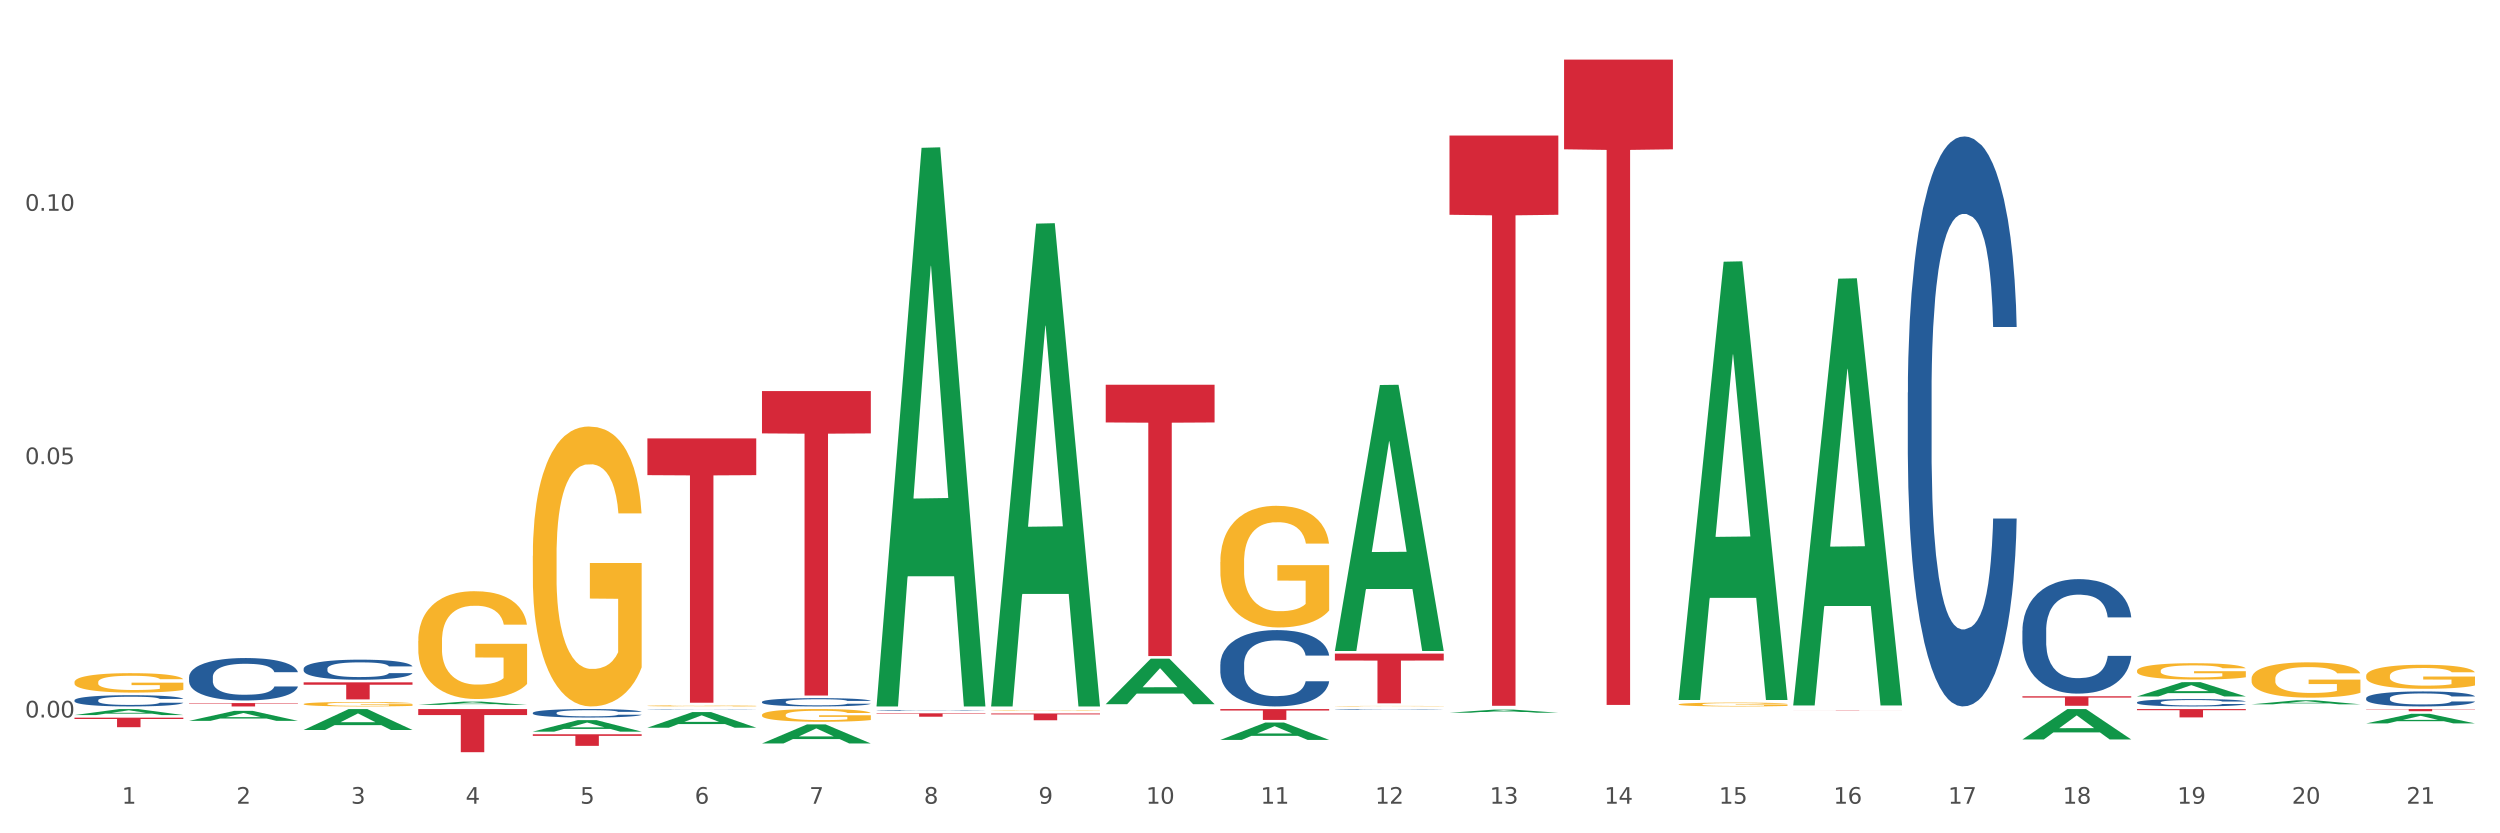 <?xml version="1.0" encoding="utf-8" standalone="no"?>
<!DOCTYPE svg PUBLIC "-//W3C//DTD SVG 1.1//EN"
  "http://www.w3.org/Graphics/SVG/1.1/DTD/svg11.dtd">
<svg xmlns:xlink="http://www.w3.org/1999/xlink" width="1080pt" height="360pt" viewBox="0 0 1080 360" xmlns="http://www.w3.org/2000/svg" version="1.1">
 <rect x="0" y="0" width="1080" height="360" fill="#333333" stroke="none"/>
 <defs>
  <style type="text/css">*{stroke-linejoin: round; stroke-linecap: butt}</style>
 </defs>
 <g id="figure_1">
  <g id="patch_1">
   <path d="M 0 360 
L 1080 360 
L 1080 0 
L 0 0 
z
" style="fill: #ffffff; stroke: #ffffff; stroke-linejoin: miter"/>
  </g>
  <g id="axes_1">
   <g id="matplotlib.axis_1">
    <g id="xtick_1">
     <g id="text_1">
      <!-- 1 -->
      <g style="fill: #4d4d4d" transform="translate(52.633 347.204) scale(0.096 -0.096)">
       <defs>
        <path id="DejaVuSans-31" d="M 794 531 
L 1825 531 
L 1825 4091 
L 703 3866 
L 703 4441 
L 1819 4666 
L 2450 4666 
L 2450 531 
L 3481 531 
L 3481 0 
L 794 0 
L 794 531 
z
" transform="scale(0.016)"/>
       </defs>
       <use xlink:href="#DejaVuSans-31"/>
      </g>
     </g>
    </g>
    <g id="xtick_2">
     <g id="text_2">
      <!-- 2 -->
      <g style="fill: #4d4d4d" transform="translate(102.133 347.204) scale(0.096 -0.096)">
       <defs>
        <path id="DejaVuSans-32" d="M 1228 531 
L 3431 531 
L 3431 0 
L 469 0 
L 469 531 
Q 828 903 1448 1529 
Q 2069 2156 2228 2338 
Q 2531 2678 2651 2914 
Q 2772 3150 2772 3378 
Q 2772 3750 2511 3984 
Q 2250 4219 1831 4219 
Q 1534 4219 1204 4116 
Q 875 4013 500 3803 
L 500 4441 
Q 881 4594 1212 4672 
Q 1544 4750 1819 4750 
Q 2544 4750 2975 4387 
Q 3406 4025 3406 3419 
Q 3406 3131 3298 2873 
Q 3191 2616 2906 2266 
Q 2828 2175 2409 1742 
Q 1991 1309 1228 531 
z
" transform="scale(0.016)"/>
       </defs>
       <use xlink:href="#DejaVuSans-32"/>
      </g>
     </g>
    </g>
    <g id="xtick_3">
     <g id="text_3">
      <!-- 3 -->
      <g style="fill: #4d4d4d" transform="translate(151.633 347.204) scale(0.096 -0.096)">
       <defs>
        <path id="DejaVuSans-33" d="M 2597 2516 
Q 3050 2419 3304 2112 
Q 3559 1806 3559 1356 
Q 3559 666 3084 287 
Q 2609 -91 1734 -91 
Q 1441 -91 1130 -33 
Q 819 25 488 141 
L 488 750 
Q 750 597 1062 519 
Q 1375 441 1716 441 
Q 2309 441 2620 675 
Q 2931 909 2931 1356 
Q 2931 1769 2642 2001 
Q 2353 2234 1838 2234 
L 1294 2234 
L 1294 2753 
L 1863 2753 
Q 2328 2753 2575 2939 
Q 2822 3125 2822 3475 
Q 2822 3834 2567 4026 
Q 2313 4219 1838 4219 
Q 1578 4219 1281 4162 
Q 984 4106 628 3988 
L 628 4550 
Q 988 4650 1302 4700 
Q 1616 4750 1894 4750 
Q 2613 4750 3031 4423 
Q 3450 4097 3450 3541 
Q 3450 3153 3228 2886 
Q 3006 2619 2597 2516 
z
" transform="scale(0.016)"/>
       </defs>
       <use xlink:href="#DejaVuSans-33"/>
      </g>
     </g>
    </g>
    <g id="xtick_4">
     <g id="text_4">
      <!-- 4 -->
      <g style="fill: #4d4d4d" transform="translate(201.133 347.204) scale(0.096 -0.096)">
       <defs>
        <path id="DejaVuSans-34" d="M 2419 4116 
L 825 1625 
L 2419 1625 
L 2419 4116 
z
M 2253 4666 
L 3047 4666 
L 3047 1625 
L 3713 1625 
L 3713 1100 
L 3047 1100 
L 3047 0 
L 2419 0 
L 2419 1100 
L 313 1100 
L 313 1709 
L 2253 4666 
z
" transform="scale(0.016)"/>
       </defs>
       <use xlink:href="#DejaVuSans-34"/>
      </g>
     </g>
    </g>
    <g id="xtick_5">
     <g id="text_5">
      <!-- 5 -->
      <g style="fill: #4d4d4d" transform="translate(250.633 347.204) scale(0.096 -0.096)">
       <defs>
        <path id="DejaVuSans-35" d="M 691 4666 
L 3169 4666 
L 3169 4134 
L 1269 4134 
L 1269 2991 
Q 1406 3038 1543 3061 
Q 1681 3084 1819 3084 
Q 2600 3084 3056 2656 
Q 3513 2228 3513 1497 
Q 3513 744 3044 326 
Q 2575 -91 1722 -91 
Q 1428 -91 1123 -41 
Q 819 9 494 109 
L 494 744 
Q 775 591 1075 516 
Q 1375 441 1709 441 
Q 2250 441 2565 725 
Q 2881 1009 2881 1497 
Q 2881 1984 2565 2268 
Q 2250 2553 1709 2553 
Q 1456 2553 1204 2497 
Q 953 2441 691 2322 
L 691 4666 
z
" transform="scale(0.016)"/>
       </defs>
       <use xlink:href="#DejaVuSans-35"/>
      </g>
     </g>
    </g>
    <g id="xtick_6">
     <g id="text_6">
      <!-- 6 -->
      <g style="fill: #4d4d4d" transform="translate(300.134 347.204) scale(0.096 -0.096)">
       <defs>
        <path id="DejaVuSans-36" d="M 2113 2584 
Q 1688 2584 1439 2293 
Q 1191 2003 1191 1497 
Q 1191 994 1439 701 
Q 1688 409 2113 409 
Q 2538 409 2786 701 
Q 3034 994 3034 1497 
Q 3034 2003 2786 2293 
Q 2538 2584 2113 2584 
z
M 3366 4563 
L 3366 3988 
Q 3128 4100 2886 4159 
Q 2644 4219 2406 4219 
Q 1781 4219 1451 3797 
Q 1122 3375 1075 2522 
Q 1259 2794 1537 2939 
Q 1816 3084 2150 3084 
Q 2853 3084 3261 2657 
Q 3669 2231 3669 1497 
Q 3669 778 3244 343 
Q 2819 -91 2113 -91 
Q 1303 -91 875 529 
Q 447 1150 447 2328 
Q 447 3434 972 4092 
Q 1497 4750 2381 4750 
Q 2619 4750 2861 4703 
Q 3103 4656 3366 4563 
z
" transform="scale(0.016)"/>
       </defs>
       <use xlink:href="#DejaVuSans-36"/>
      </g>
     </g>
    </g>
    <g id="xtick_7">
     <g id="text_7">
      <!-- 7 -->
      <g style="fill: #4d4d4d" transform="translate(349.634 347.204) scale(0.096 -0.096)">
       <defs>
        <path id="DejaVuSans-37" d="M 525 4666 
L 3525 4666 
L 3525 4397 
L 1831 0 
L 1172 0 
L 2766 4134 
L 525 4134 
L 525 4666 
z
" transform="scale(0.016)"/>
       </defs>
       <use xlink:href="#DejaVuSans-37"/>
      </g>
     </g>
    </g>
    <g id="xtick_8">
     <g id="text_8">
      <!-- 8 -->
      <g style="fill: #4d4d4d" transform="translate(399.134 347.204) scale(0.096 -0.096)">
       <defs>
        <path id="DejaVuSans-38" d="M 2034 2216 
Q 1584 2216 1326 1975 
Q 1069 1734 1069 1313 
Q 1069 891 1326 650 
Q 1584 409 2034 409 
Q 2484 409 2743 651 
Q 3003 894 3003 1313 
Q 3003 1734 2745 1975 
Q 2488 2216 2034 2216 
z
M 1403 2484 
Q 997 2584 770 2862 
Q 544 3141 544 3541 
Q 544 4100 942 4425 
Q 1341 4750 2034 4750 
Q 2731 4750 3128 4425 
Q 3525 4100 3525 3541 
Q 3525 3141 3298 2862 
Q 3072 2584 2669 2484 
Q 3125 2378 3379 2068 
Q 3634 1759 3634 1313 
Q 3634 634 3220 271 
Q 2806 -91 2034 -91 
Q 1263 -91 848 271 
Q 434 634 434 1313 
Q 434 1759 690 2068 
Q 947 2378 1403 2484 
z
M 1172 3481 
Q 1172 3119 1398 2916 
Q 1625 2713 2034 2713 
Q 2441 2713 2670 2916 
Q 2900 3119 2900 3481 
Q 2900 3844 2670 4047 
Q 2441 4250 2034 4250 
Q 1625 4250 1398 4047 
Q 1172 3844 1172 3481 
z
" transform="scale(0.016)"/>
       </defs>
       <use xlink:href="#DejaVuSans-38"/>
      </g>
     </g>
    </g>
    <g id="xtick_9">
     <g id="text_9">
      <!-- 9 -->
      <g style="fill: #4d4d4d" transform="translate(448.634 347.204) scale(0.096 -0.096)">
       <defs>
        <path id="DejaVuSans-39" d="M 703 97 
L 703 672 
Q 941 559 1184 500 
Q 1428 441 1663 441 
Q 2288 441 2617 861 
Q 2947 1281 2994 2138 
Q 2813 1869 2534 1725 
Q 2256 1581 1919 1581 
Q 1219 1581 811 2004 
Q 403 2428 403 3163 
Q 403 3881 828 4315 
Q 1253 4750 1959 4750 
Q 2769 4750 3195 4129 
Q 3622 3509 3622 2328 
Q 3622 1225 3098 567 
Q 2575 -91 1691 -91 
Q 1453 -91 1209 -44 
Q 966 3 703 97 
z
M 1959 2075 
Q 2384 2075 2632 2365 
Q 2881 2656 2881 3163 
Q 2881 3666 2632 3958 
Q 2384 4250 1959 4250 
Q 1534 4250 1286 3958 
Q 1038 3666 1038 3163 
Q 1038 2656 1286 2365 
Q 1534 2075 1959 2075 
z
" transform="scale(0.016)"/>
       </defs>
       <use xlink:href="#DejaVuSans-39"/>
      </g>
     </g>
    </g>
    <g id="xtick_10">
     <g id="text_10">
      <!-- 10 -->
      <g style="fill: #4d4d4d" transform="translate(495.079 347.204) scale(0.096 -0.096)">
       <defs>
        <path id="DejaVuSans-30" d="M 2034 4250 
Q 1547 4250 1301 3770 
Q 1056 3291 1056 2328 
Q 1056 1369 1301 889 
Q 1547 409 2034 409 
Q 2525 409 2770 889 
Q 3016 1369 3016 2328 
Q 3016 3291 2770 3770 
Q 2525 4250 2034 4250 
z
M 2034 4750 
Q 2819 4750 3233 4129 
Q 3647 3509 3647 2328 
Q 3647 1150 3233 529 
Q 2819 -91 2034 -91 
Q 1250 -91 836 529 
Q 422 1150 422 2328 
Q 422 3509 836 4129 
Q 1250 4750 2034 4750 
z
" transform="scale(0.016)"/>
       </defs>
       <use xlink:href="#DejaVuSans-31"/>
       <use xlink:href="#DejaVuSans-30" transform="translate(63.623 0)"/>
      </g>
     </g>
    </g>
    <g id="xtick_11">
     <g id="text_11">
      <!-- 11 -->
      <g style="fill: #4d4d4d" transform="translate(544.58 347.204) scale(0.096 -0.096)">
       <use xlink:href="#DejaVuSans-31"/>
       <use xlink:href="#DejaVuSans-31" transform="translate(63.623 0)"/>
      </g>
     </g>
    </g>
    <g id="xtick_12">
     <g id="text_12">
      <!-- 12 -->
      <g style="fill: #4d4d4d" transform="translate(594.08 347.204) scale(0.096 -0.096)">
       <use xlink:href="#DejaVuSans-31"/>
       <use xlink:href="#DejaVuSans-32" transform="translate(63.623 0)"/>
      </g>
     </g>
    </g>
    <g id="xtick_13">
     <g id="text_13">
      <!-- 13 -->
      <g style="fill: #4d4d4d" transform="translate(643.58 347.204) scale(0.096 -0.096)">
       <use xlink:href="#DejaVuSans-31"/>
       <use xlink:href="#DejaVuSans-33" transform="translate(63.623 0)"/>
      </g>
     </g>
    </g>
    <g id="xtick_14">
     <g id="text_14">
      <!-- 14 -->
      <g style="fill: #4d4d4d" transform="translate(693.08 347.204) scale(0.096 -0.096)">
       <use xlink:href="#DejaVuSans-31"/>
       <use xlink:href="#DejaVuSans-34" transform="translate(63.623 0)"/>
      </g>
     </g>
    </g>
    <g id="xtick_15">
     <g id="text_15">
      <!-- 15 -->
      <g style="fill: #4d4d4d" transform="translate(742.58 347.204) scale(0.096 -0.096)">
       <use xlink:href="#DejaVuSans-31"/>
       <use xlink:href="#DejaVuSans-35" transform="translate(63.623 0)"/>
      </g>
     </g>
    </g>
    <g id="xtick_16">
     <g id="text_16">
      <!-- 16 -->
      <g style="fill: #4d4d4d" transform="translate(792.08 347.204) scale(0.096 -0.096)">
       <use xlink:href="#DejaVuSans-31"/>
       <use xlink:href="#DejaVuSans-36" transform="translate(63.623 0)"/>
      </g>
     </g>
    </g>
    <g id="xtick_17">
     <g id="text_17">
      <!-- 17 -->
      <g style="fill: #4d4d4d" transform="translate(841.58 347.204) scale(0.096 -0.096)">
       <use xlink:href="#DejaVuSans-31"/>
       <use xlink:href="#DejaVuSans-37" transform="translate(63.623 0)"/>
      </g>
     </g>
    </g>
    <g id="xtick_18">
     <g id="text_18">
      <!-- 18 -->
      <g style="fill: #4d4d4d" transform="translate(891.08 347.204) scale(0.096 -0.096)">
       <use xlink:href="#DejaVuSans-31"/>
       <use xlink:href="#DejaVuSans-38" transform="translate(63.623 0)"/>
      </g>
     </g>
    </g>
    <g id="xtick_19">
     <g id="text_19">
      <!-- 19 -->
      <g style="fill: #4d4d4d" transform="translate(940.58 347.204) scale(0.096 -0.096)">
       <use xlink:href="#DejaVuSans-31"/>
       <use xlink:href="#DejaVuSans-39" transform="translate(63.623 0)"/>
      </g>
     </g>
    </g>
    <g id="xtick_20">
     <g id="text_20">
      <!-- 20 -->
      <g style="fill: #4d4d4d" transform="translate(990.08 347.204) scale(0.096 -0.096)">
       <use xlink:href="#DejaVuSans-32"/>
       <use xlink:href="#DejaVuSans-30" transform="translate(63.623 0)"/>
      </g>
     </g>
    </g>
    <g id="xtick_21">
     <g id="text_21">
      <!-- 21 -->
      <g style="fill: #4d4d4d" transform="translate(1039.58 347.204) scale(0.096 -0.096)">
       <use xlink:href="#DejaVuSans-32"/>
       <use xlink:href="#DejaVuSans-31" transform="translate(63.623 0)"/>
      </g>
     </g>
    </g>
    <g id="xtick_22"/>
    <g id="xtick_23"/>
    <g id="xtick_24"/>
    <g id="xtick_25"/>
    <g id="xtick_26"/>
    <g id="xtick_27"/>
    <g id="xtick_28"/>
    <g id="xtick_29"/>
    <g id="xtick_30"/>
    <g id="xtick_31"/>
    <g id="xtick_32"/>
    <g id="xtick_33"/>
    <g id="xtick_34"/>
    <g id="xtick_35"/>
    <g id="xtick_36"/>
    <g id="xtick_37"/>
    <g id="xtick_38"/>
    <g id="xtick_39"/>
    <g id="xtick_40"/>
    <g id="xtick_41"/>
   </g>
   <g id="matplotlib.axis_2">
    <g id="ytick_1">
     <g id="text_22">
      <!-- 0.00 -->
      <g style="fill: #4d4d4d" transform="translate(10.8 309.953) scale(0.096 -0.096)">
       <defs>
        <path id="DejaVuSans-2e" d="M 684 794 
L 1344 794 
L 1344 0 
L 684 0 
L 684 794 
z
" transform="scale(0.016)"/>
       </defs>
       <use xlink:href="#DejaVuSans-30"/>
       <use xlink:href="#DejaVuSans-2e" transform="translate(63.623 0)"/>
       <use xlink:href="#DejaVuSans-30" transform="translate(95.41 0)"/>
       <use xlink:href="#DejaVuSans-30" transform="translate(159.033 0)"/>
      </g>
     </g>
    </g>
    <g id="ytick_2">
     <g id="text_23">
      <!-- 0.05 -->
      <g style="fill: #4d4d4d" transform="translate(10.8 200.504) scale(0.096 -0.096)">
       <use xlink:href="#DejaVuSans-30"/>
       <use xlink:href="#DejaVuSans-2e" transform="translate(63.623 0)"/>
       <use xlink:href="#DejaVuSans-30" transform="translate(95.41 0)"/>
       <use xlink:href="#DejaVuSans-35" transform="translate(159.033 0)"/>
      </g>
     </g>
    </g>
    <g id="ytick_3">
     <g id="text_24">
      <!-- 0.10 -->
      <g style="fill: #4d4d4d" transform="translate(10.8 91.056) scale(0.096 -0.096)">
       <use xlink:href="#DejaVuSans-30"/>
       <use xlink:href="#DejaVuSans-2e" transform="translate(63.623 0)"/>
       <use xlink:href="#DejaVuSans-31" transform="translate(95.41 0)"/>
       <use xlink:href="#DejaVuSans-30" transform="translate(159.033 0)"/>
      </g>
     </g>
    </g>
    <g id="ytick_4"/>
    <g id="ytick_5"/>
    <g id="ytick_6"/>
   </g>
   <g id="PolyCollection_1">
    <path d="M 32.175 308.905 
L 32.223 308.903 
L 51.615 306.308 
L 59.663 306.306 
L 79.2 308.91 
L 69.892 308.91 
L 65.674 308.304 
L 45.652 308.304 
L 45.507 308.313 
L 41.435 308.91 
L 32.175 308.91 
L 32.175 308.905 
L 48.173 307.942 
L 63.153 307.939 
L 55.736 306.861 
L 55.639 306.856 
L 55.542 306.863 
L 48.125 307.939 
L 48.173 307.942 
L 32.175 308.905 
z
" clip-path="url(#pb0670d52c8)" style="fill: #109648"/>
    <path d="M 81.675 311.406 
L 81.723 311.402 
L 101.115 307.105 
L 109.163 307.101 
L 128.7 311.415 
L 119.392 311.415 
L 115.174 310.41 
L 95.152 310.41 
L 95.007 310.426 
L 90.935 311.415 
L 81.675 311.415 
L 81.675 311.406 
L 97.673 309.811 
L 112.653 309.807 
L 105.236 308.021 
L 105.139 308.013 
L 105.042 308.025 
L 97.625 309.807 
L 97.673 309.811 
L 81.675 311.406 
z
" clip-path="url(#pb0670d52c8)" style="fill: #109648"/>
    <path d="M 428.175 308.218 
L 475.2 308.218 
L 475.2 308.627 
L 456.702 308.629 
L 456.702 311.161 
L 446.562 311.161 
L 446.562 308.629 
L 428.175 308.627 
L 428.175 308.22 
L 428.175 308.218 
z
" clip-path="url(#pb0670d52c8)" style="fill: #d62839"/>
    <path d="M 477.675 166.211 
L 524.7 166.211 
L 524.7 182.498 
L 506.202 182.608 
L 506.202 283.41 
L 496.062 283.41 
L 496.062 182.608 
L 477.675 182.498 
L 477.675 166.321 
L 477.675 166.211 
z
" clip-path="url(#pb0670d52c8)" style="fill: #d62839"/>
    <path d="M 329.175 168.951 
L 376.2 168.951 
L 376.2 187.227 
L 357.702 187.351 
L 357.702 300.469 
L 347.562 300.469 
L 347.562 187.351 
L 329.175 187.227 
L 329.175 169.074 
L 329.175 168.951 
z
" clip-path="url(#pb0670d52c8)" style="fill: #d62839"/>
    <path d="M 378.675 308.148 
L 425.7 308.148 
L 425.7 308.353 
L 407.202 308.354 
L 407.202 309.62 
L 397.062 309.62 
L 397.062 308.354 
L 378.675 308.353 
L 378.675 308.149 
L 378.675 308.148 
z
" clip-path="url(#pb0670d52c8)" style="fill: #d62839"/>
    <path d="M 180.675 306.306 
L 227.7 306.306 
L 227.7 308.897 
L 209.202 308.914 
L 209.202 324.95 
L 199.062 324.95 
L 199.062 308.914 
L 180.675 308.897 
L 180.675 306.323 
L 180.675 306.306 
z
" clip-path="url(#pb0670d52c8)" style="fill: #d62839"/>
    <path d="M 131.175 294.78 
L 178.2 294.78 
L 178.2 295.802 
L 159.702 295.809 
L 159.702 302.134 
L 149.562 302.134 
L 149.562 295.809 
L 131.175 295.802 
L 131.175 294.787 
L 131.175 294.78 
z
" clip-path="url(#pb0670d52c8)" style="fill: #d62839"/>
    <path d="M 527.175 242.797 
L 527.231 242.749 
L 527.231 241.021 
L 527.342 239.533 
L 527.897 235.932 
L 528.73 232.956 
L 529.34 231.371 
L 529.951 230.075 
L 530.673 228.779 
L 531.561 227.435 
L 533.171 225.467 
L 534.17 224.459 
L 535.392 223.402 
L 537.613 221.866 
L 539.223 221.002 
L 540.888 220.282 
L 543.609 219.418 
L 545.385 219.034 
L 547.273 218.746 
L 549.549 218.554 
L 551.27 218.506 
L 555.046 218.65 
L 558.266 219.082 
L 559.82 219.418 
L 561.819 219.994 
L 562.874 220.378 
L 564.595 221.146 
L 566.372 222.154 
L 567.593 223.018 
L 569.425 224.651 
L 570.813 226.283 
L 572.09 228.299 
L 572.756 229.691 
L 573.256 230.987 
L 573.7 232.476 
L 574.144 234.828 
L 564.151 234.828 
L 563.762 233.148 
L 563.152 231.563 
L 562.263 230.027 
L 561.486 229.067 
L 560.154 227.867 
L 558.932 227.099 
L 557.655 226.523 
L 556.101 226.043 
L 554.879 225.803 
L 553.158 225.611 
L 549.771 225.659 
L 547.495 226.043 
L 545.941 226.523 
L 544.941 226.955 
L 544.053 227.435 
L 543.054 228.107 
L 541.888 229.115 
L 541.055 230.027 
L 540.222 231.179 
L 539.556 232.332 
L 538.945 233.676 
L 538.445 235.116 
L 538.057 236.604 
L 537.724 238.428 
L 537.446 241.453 
L 537.446 248.03 
L 537.557 249.518 
L 537.835 251.486 
L 538.168 252.974 
L 538.723 254.751 
L 539.223 255.951 
L 540.167 257.679 
L 541.221 259.119 
L 542.054 260.031 
L 542.887 260.799 
L 544.331 261.856 
L 545.941 262.72 
L 547.329 263.248 
L 549.216 263.728 
L 550.493 263.92 
L 551.604 264.016 
L 554.324 264.016 
L 556.267 263.872 
L 558.432 263.536 
L 560.098 263.104 
L 561.486 262.576 
L 563.041 261.712 
L 564.04 260.895 
L 564.04 250.862 
L 551.826 250.814 
L 551.826 244.141 
L 574.2 244.141 
L 574.2 263.728 
L 573.256 264.736 
L 572.201 265.648 
L 571.091 266.464 
L 569.425 267.472 
L 567.427 268.433 
L 565.65 269.105 
L 563.762 269.681 
L 561.542 270.209 
L 558.655 270.689 
L 556.878 270.881 
L 554.657 271.025 
L 552.048 271.073 
L 549.771 270.977 
L 547.551 270.737 
L 545.219 270.305 
L 542.943 269.681 
L 541.221 269.057 
L 539.5 268.289 
L 537.668 267.28 
L 536.225 266.32 
L 535.114 265.456 
L 533.893 264.352 
L 532.56 262.912 
L 531.561 261.616 
L 530.673 260.271 
L 529.729 258.543 
L 529.063 257.055 
L 528.396 255.183 
L 528.008 253.791 
L 527.564 251.63 
L 527.231 248.606 
L 527.175 242.797 
z
" clip-path="url(#pb0670d52c8)" style="fill: #f7b32b"/>
    <path d="M 428.175 306.976 
L 428.231 306.976 
L 428.231 306.968 
L 428.342 306.962 
L 428.897 306.947 
L 429.73 306.934 
L 430.34 306.927 
L 430.951 306.922 
L 431.673 306.916 
L 432.561 306.911 
L 434.171 306.902 
L 435.17 306.898 
L 436.392 306.894 
L 438.613 306.887 
L 440.223 306.883 
L 441.888 306.88 
L 444.609 306.877 
L 446.385 306.875 
L 448.273 306.874 
L 450.549 306.873 
L 452.27 306.873 
L 456.046 306.873 
L 459.266 306.875 
L 460.82 306.877 
L 462.819 306.879 
L 463.874 306.881 
L 465.595 306.884 
L 467.372 306.888 
L 468.593 306.892 
L 470.425 306.899 
L 471.813 306.906 
L 473.09 306.914 
L 473.756 306.92 
L 474.256 306.926 
L 474.7 306.932 
L 475.144 306.942 
L 465.151 306.942 
L 464.762 306.935 
L 464.152 306.928 
L 463.263 306.922 
L 462.486 306.918 
L 461.154 306.912 
L 459.932 306.909 
L 458.655 306.907 
L 457.101 306.905 
L 455.879 306.904 
L 454.158 306.903 
L 450.771 306.903 
L 448.495 306.905 
L 446.941 306.907 
L 445.941 306.909 
L 445.053 306.911 
L 444.054 306.913 
L 442.888 306.918 
L 442.055 306.922 
L 441.222 306.927 
L 440.556 306.931 
L 439.945 306.937 
L 439.445 306.943 
L 439.057 306.949 
L 438.724 306.957 
L 438.446 306.97 
L 438.446 306.998 
L 438.557 307.004 
L 438.835 307.013 
L 439.168 307.019 
L 439.723 307.026 
L 440.223 307.031 
L 441.167 307.039 
L 442.221 307.045 
L 443.054 307.049 
L 443.887 307.052 
L 445.331 307.056 
L 446.941 307.06 
L 448.329 307.062 
L 450.216 307.064 
L 451.493 307.065 
L 452.604 307.066 
L 455.324 307.066 
L 457.267 307.065 
L 459.432 307.064 
L 461.098 307.062 
L 462.486 307.059 
L 464.041 307.056 
L 465.04 307.052 
L 465.04 307.01 
L 452.826 307.01 
L 452.826 306.981 
L 475.2 306.981 
L 475.2 307.064 
L 474.256 307.069 
L 473.201 307.072 
L 472.091 307.076 
L 470.425 307.08 
L 468.427 307.084 
L 466.65 307.087 
L 464.762 307.09 
L 462.542 307.092 
L 459.655 307.094 
L 457.878 307.095 
L 455.657 307.095 
L 453.048 307.095 
L 450.771 307.095 
L 448.551 307.094 
L 446.219 307.092 
L 443.943 307.09 
L 442.221 307.087 
L 440.5 307.084 
L 438.668 307.079 
L 437.225 307.075 
L 436.114 307.072 
L 434.893 307.067 
L 433.56 307.061 
L 432.561 307.055 
L 431.673 307.05 
L 430.729 307.042 
L 430.063 307.036 
L 429.396 307.028 
L 429.008 307.022 
L 428.564 307.013 
L 428.231 307 
L 428.175 306.976 
z
" clip-path="url(#pb0670d52c8)" style="fill: #f7b32b"/>
    <path d="M 675.675 25.759 
L 722.7 25.759 
L 722.7 64.501 
L 704.202 64.763 
L 704.202 304.543 
L 694.062 304.543 
L 694.062 64.763 
L 675.675 64.501 
L 675.675 26.021 
L 675.675 25.759 
z
" clip-path="url(#pb0670d52c8)" style="fill: #d62839"/>
    <path d="M 626.175 58.547 
L 673.2 58.547 
L 673.2 92.785 
L 654.702 93.016 
L 654.702 304.919 
L 644.562 304.919 
L 644.562 93.016 
L 626.175 92.785 
L 626.175 58.779 
L 626.175 58.547 
z
" clip-path="url(#pb0670d52c8)" style="fill: #d62839"/>
    <path d="M 774.675 306.808 
L 821.7 306.808 
L 821.7 306.824 
L 803.202 306.824 
L 803.202 306.923 
L 793.062 306.923 
L 793.062 306.824 
L 774.675 306.824 
L 774.675 306.808 
L 774.675 306.808 
z
" clip-path="url(#pb0670d52c8)" style="fill: #d62839"/>
    <path d="M 873.675 300.774 
L 920.7 300.774 
L 920.7 301.349 
L 902.202 301.353 
L 902.202 304.914 
L 892.062 304.914 
L 892.062 301.353 
L 873.675 301.349 
L 873.675 300.777 
L 873.675 300.774 
z
" clip-path="url(#pb0670d52c8)" style="fill: #d62839"/>
    <path d="M 230.175 317.189 
L 277.2 317.189 
L 277.2 317.889 
L 258.702 317.894 
L 258.702 322.226 
L 248.562 322.226 
L 248.562 317.894 
L 230.175 317.889 
L 230.175 317.194 
L 230.175 317.189 
z
" clip-path="url(#pb0670d52c8)" style="fill: #d62839"/>
    <path d="M 279.675 189.392 
L 326.7 189.392 
L 326.7 205.261 
L 308.202 205.369 
L 308.202 303.586 
L 298.062 303.586 
L 298.062 205.369 
L 279.675 205.261 
L 279.675 189.499 
L 279.675 189.392 
z
" clip-path="url(#pb0670d52c8)" style="fill: #d62839"/>
    <path d="M 131.175 304.147 
L 131.231 304.145 
L 131.231 304.082 
L 131.342 304.027 
L 131.897 303.895 
L 132.73 303.786 
L 133.34 303.728 
L 133.951 303.681 
L 134.673 303.633 
L 135.561 303.584 
L 137.171 303.512 
L 138.17 303.475 
L 139.392 303.436 
L 141.613 303.38 
L 143.223 303.348 
L 144.888 303.322 
L 147.609 303.29 
L 149.385 303.276 
L 151.273 303.265 
L 153.549 303.258 
L 155.27 303.256 
L 159.046 303.262 
L 162.266 303.278 
L 163.82 303.29 
L 165.819 303.311 
L 166.874 303.325 
L 168.595 303.353 
L 170.372 303.39 
L 171.593 303.422 
L 173.425 303.482 
L 174.813 303.542 
L 176.09 303.615 
L 176.756 303.667 
L 177.256 303.714 
L 177.7 303.769 
L 178.144 303.855 
L 168.151 303.855 
L 167.762 303.793 
L 167.152 303.735 
L 166.263 303.679 
L 165.486 303.644 
L 164.154 303.6 
L 162.932 303.571 
L 161.655 303.55 
L 160.101 303.533 
L 158.879 303.524 
L 157.158 303.517 
L 153.771 303.519 
L 151.495 303.533 
L 149.941 303.55 
L 148.941 303.566 
L 148.053 303.584 
L 147.054 303.608 
L 145.888 303.645 
L 145.055 303.679 
L 144.222 303.721 
L 143.556 303.763 
L 142.945 303.813 
L 142.445 303.865 
L 142.057 303.92 
L 141.724 303.987 
L 141.446 304.098 
L 141.446 304.339 
L 141.557 304.393 
L 141.835 304.466 
L 142.168 304.52 
L 142.723 304.585 
L 143.223 304.629 
L 144.167 304.693 
L 145.221 304.745 
L 146.054 304.779 
L 146.887 304.807 
L 148.331 304.846 
L 149.941 304.877 
L 151.329 304.897 
L 153.216 304.914 
L 154.493 304.921 
L 155.604 304.925 
L 158.324 304.925 
L 160.267 304.92 
L 162.432 304.907 
L 164.098 304.891 
L 165.486 304.872 
L 167.041 304.84 
L 168.04 304.81 
L 168.04 304.443 
L 155.826 304.441 
L 155.826 304.196 
L 178.2 304.196 
L 178.2 304.914 
L 177.256 304.951 
L 176.201 304.985 
L 175.091 305.015 
L 173.425 305.052 
L 171.427 305.087 
L 169.65 305.111 
L 167.762 305.133 
L 165.542 305.152 
L 162.655 305.169 
L 160.878 305.176 
L 158.657 305.182 
L 156.048 305.184 
L 153.771 305.18 
L 151.551 305.171 
L 149.219 305.155 
L 146.943 305.133 
L 145.221 305.11 
L 143.5 305.081 
L 141.668 305.045 
L 140.225 305.009 
L 139.114 304.978 
L 137.893 304.937 
L 136.56 304.884 
L 135.561 304.837 
L 134.673 304.788 
L 133.729 304.724 
L 133.063 304.67 
L 132.396 304.601 
L 132.008 304.55 
L 131.564 304.471 
L 131.231 304.36 
L 131.175 304.147 
z
" clip-path="url(#pb0670d52c8)" style="fill: #f7b32b"/>
    <path d="M 32.175 294.684 
L 32.231 294.676 
L 32.231 294.4 
L 32.342 294.162 
L 32.897 293.587 
L 33.73 293.112 
L 34.34 292.859 
L 34.951 292.652 
L 35.673 292.445 
L 36.561 292.23 
L 38.171 291.916 
L 39.17 291.755 
L 40.392 291.586 
L 42.613 291.341 
L 44.223 291.203 
L 45.888 291.088 
L 48.609 290.95 
L 50.385 290.888 
L 52.273 290.842 
L 54.549 290.812 
L 56.27 290.804 
L 60.046 290.827 
L 63.266 290.896 
L 64.82 290.95 
L 66.819 291.042 
L 67.874 291.103 
L 69.595 291.226 
L 71.372 291.387 
L 72.593 291.525 
L 74.425 291.785 
L 75.813 292.046 
L 77.09 292.368 
L 77.756 292.591 
L 78.256 292.798 
L 78.7 293.035 
L 79.144 293.411 
L 69.151 293.411 
L 68.762 293.143 
L 68.152 292.89 
L 67.263 292.644 
L 66.486 292.491 
L 65.154 292.299 
L 63.932 292.176 
L 62.655 292.084 
L 61.101 292.008 
L 59.879 291.969 
L 58.158 291.939 
L 54.771 291.946 
L 52.495 292.008 
L 50.941 292.084 
L 49.941 292.153 
L 49.053 292.23 
L 48.054 292.337 
L 46.888 292.498 
L 46.055 292.644 
L 45.222 292.828 
L 44.556 293.012 
L 43.945 293.227 
L 43.445 293.457 
L 43.057 293.695 
L 42.724 293.986 
L 42.446 294.469 
L 42.446 295.52 
L 42.557 295.757 
L 42.835 296.072 
L 43.168 296.309 
L 43.723 296.593 
L 44.223 296.785 
L 45.167 297.061 
L 46.221 297.291 
L 47.054 297.437 
L 47.887 297.559 
L 49.331 297.728 
L 50.941 297.866 
L 52.329 297.95 
L 54.216 298.027 
L 55.493 298.058 
L 56.604 298.073 
L 59.324 298.073 
L 61.267 298.05 
L 63.432 297.996 
L 65.098 297.927 
L 66.486 297.843 
L 68.041 297.705 
L 69.04 297.575 
L 69.04 295.972 
L 56.826 295.964 
L 56.826 294.899 
L 79.2 294.899 
L 79.2 298.027 
L 78.256 298.188 
L 77.201 298.334 
L 76.091 298.464 
L 74.425 298.625 
L 72.427 298.778 
L 70.65 298.886 
L 68.762 298.978 
L 66.542 299.062 
L 63.655 299.139 
L 61.878 299.17 
L 59.657 299.193 
L 57.048 299.2 
L 54.771 299.185 
L 52.551 299.147 
L 50.219 299.078 
L 47.943 298.978 
L 46.221 298.878 
L 44.5 298.755 
L 42.668 298.594 
L 41.225 298.441 
L 40.114 298.303 
L 38.893 298.127 
L 37.56 297.897 
L 36.561 297.69 
L 35.673 297.475 
L 34.729 297.199 
L 34.063 296.961 
L 33.396 296.662 
L 33.008 296.44 
L 32.564 296.095 
L 32.231 295.612 
L 32.175 294.684 
z
" clip-path="url(#pb0670d52c8)" style="fill: #f7b32b"/>
    <path d="M 230.175 240.132 
L 230.231 240.021 
L 230.231 236.045 
L 230.342 232.621 
L 230.897 224.338 
L 231.73 217.49 
L 232.34 213.846 
L 232.951 210.864 
L 233.673 207.882 
L 234.561 204.789 
L 236.171 200.261 
L 237.17 197.942 
L 238.392 195.512 
L 240.613 191.978 
L 242.223 189.99 
L 243.888 188.333 
L 246.609 186.345 
L 248.385 185.462 
L 250.273 184.799 
L 252.549 184.357 
L 254.27 184.247 
L 258.046 184.578 
L 261.266 185.572 
L 262.82 186.345 
L 264.819 187.67 
L 265.874 188.554 
L 267.595 190.321 
L 269.372 192.64 
L 270.593 194.628 
L 272.425 198.384 
L 273.813 202.139 
L 275.09 206.777 
L 275.756 209.98 
L 276.256 212.962 
L 276.7 216.386 
L 277.144 221.798 
L 267.151 221.798 
L 266.762 217.932 
L 266.152 214.288 
L 265.263 210.753 
L 264.486 208.544 
L 263.154 205.783 
L 261.932 204.016 
L 260.655 202.691 
L 259.101 201.586 
L 257.879 201.034 
L 256.158 200.592 
L 252.771 200.703 
L 250.495 201.586 
L 248.941 202.691 
L 247.941 203.685 
L 247.053 204.789 
L 246.054 206.336 
L 244.888 208.655 
L 244.055 210.753 
L 243.222 213.404 
L 242.556 216.055 
L 241.945 219.147 
L 241.445 222.46 
L 241.057 225.884 
L 240.724 230.081 
L 240.446 237.039 
L 240.446 252.17 
L 240.557 255.594 
L 240.835 260.122 
L 241.168 263.546 
L 241.723 267.632 
L 242.223 270.393 
L 243.167 274.369 
L 244.221 277.683 
L 245.054 279.781 
L 245.887 281.548 
L 247.331 283.978 
L 248.941 285.966 
L 250.329 287.181 
L 252.216 288.286 
L 253.493 288.727 
L 254.604 288.948 
L 257.324 288.948 
L 259.267 288.617 
L 261.432 287.844 
L 263.098 286.85 
L 264.486 285.635 
L 266.041 283.647 
L 267.04 281.769 
L 267.04 258.686 
L 254.826 258.576 
L 254.826 243.224 
L 277.2 243.224 
L 277.2 288.286 
L 276.256 290.605 
L 275.201 292.703 
L 274.091 294.581 
L 272.425 296.9 
L 270.427 299.109 
L 268.65 300.655 
L 266.762 301.981 
L 264.542 303.196 
L 261.655 304.3 
L 259.878 304.742 
L 257.657 305.073 
L 255.048 305.184 
L 252.771 304.963 
L 250.551 304.41 
L 248.219 303.416 
L 245.943 301.981 
L 244.221 300.545 
L 242.5 298.778 
L 240.668 296.458 
L 239.225 294.25 
L 238.114 292.262 
L 236.893 289.721 
L 235.56 286.408 
L 234.561 283.426 
L 233.673 280.333 
L 232.729 276.357 
L 232.063 272.934 
L 231.396 268.626 
L 231.008 265.423 
L 230.564 260.453 
L 230.231 253.495 
L 230.175 240.132 
z
" clip-path="url(#pb0670d52c8)" style="fill: #f7b32b"/>
    <path d="M 180.675 276.923 
L 180.731 276.881 
L 180.731 275.349 
L 180.842 274.03 
L 181.397 270.839 
L 182.23 268.202 
L 182.84 266.798 
L 183.451 265.649 
L 184.173 264.5 
L 185.061 263.309 
L 186.671 261.565 
L 187.67 260.671 
L 188.892 259.735 
L 191.113 258.374 
L 192.723 257.608 
L 194.388 256.97 
L 197.109 256.204 
L 198.885 255.864 
L 200.773 255.609 
L 203.049 255.438 
L 204.77 255.396 
L 208.546 255.523 
L 211.766 255.906 
L 213.32 256.204 
L 215.319 256.715 
L 216.374 257.055 
L 218.095 257.736 
L 219.872 258.629 
L 221.093 259.395 
L 222.925 260.841 
L 224.313 262.288 
L 225.59 264.075 
L 226.256 265.309 
L 226.756 266.457 
L 227.2 267.776 
L 227.644 269.861 
L 217.651 269.861 
L 217.262 268.372 
L 216.652 266.968 
L 215.763 265.606 
L 214.986 264.756 
L 213.654 263.692 
L 212.432 263.011 
L 211.155 262.501 
L 209.601 262.075 
L 208.379 261.863 
L 206.658 261.692 
L 203.271 261.735 
L 200.995 262.075 
L 199.441 262.501 
L 198.441 262.884 
L 197.553 263.309 
L 196.554 263.905 
L 195.388 264.798 
L 194.555 265.606 
L 193.722 266.628 
L 193.056 267.649 
L 192.445 268.84 
L 191.945 270.116 
L 191.557 271.435 
L 191.224 273.052 
L 190.946 275.732 
L 190.946 281.561 
L 191.057 282.88 
L 191.335 284.624 
L 191.668 285.943 
L 192.223 287.517 
L 192.723 288.581 
L 193.667 290.112 
L 194.721 291.388 
L 195.554 292.197 
L 196.387 292.878 
L 197.831 293.814 
L 199.441 294.579 
L 200.829 295.047 
L 202.716 295.473 
L 203.993 295.643 
L 205.104 295.728 
L 207.824 295.728 
L 209.767 295.6 
L 211.932 295.303 
L 213.598 294.92 
L 214.986 294.452 
L 216.541 293.686 
L 217.54 292.963 
L 217.54 284.071 
L 205.326 284.028 
L 205.326 278.115 
L 227.7 278.115 
L 227.7 295.473 
L 226.756 296.366 
L 225.701 297.175 
L 224.591 297.898 
L 222.925 298.791 
L 220.927 299.642 
L 219.15 300.238 
L 217.262 300.748 
L 215.042 301.216 
L 212.155 301.642 
L 210.378 301.812 
L 208.157 301.94 
L 205.548 301.982 
L 203.271 301.897 
L 201.051 301.684 
L 198.719 301.301 
L 196.443 300.748 
L 194.721 300.195 
L 193 299.515 
L 191.168 298.621 
L 189.725 297.77 
L 188.614 297.004 
L 187.393 296.026 
L 186.06 294.75 
L 185.061 293.601 
L 184.173 292.41 
L 183.229 290.878 
L 182.563 289.559 
L 181.896 287.9 
L 181.508 286.666 
L 181.064 284.752 
L 180.731 282.071 
L 180.675 276.923 
z
" clip-path="url(#pb0670d52c8)" style="fill: #f7b32b"/>
    <path d="M 32.175 310.032 
L 79.2 310.032 
L 79.2 310.604 
L 60.702 310.607 
L 60.702 314.144 
L 50.562 314.144 
L 50.562 310.607 
L 32.175 310.604 
L 32.175 310.036 
L 32.175 310.032 
z
" clip-path="url(#pb0670d52c8)" style="fill: #d62839"/>
    <path d="M 81.675 303.73 
L 128.7 303.73 
L 128.7 303.932 
L 110.202 303.934 
L 110.202 305.184 
L 100.062 305.184 
L 100.062 303.934 
L 81.675 303.932 
L 81.675 303.732 
L 81.675 303.73 
z
" clip-path="url(#pb0670d52c8)" style="fill: #d62839"/>
    <path d="M 1022.175 306.306 
L 1069.2 306.306 
L 1069.2 306.436 
L 1050.702 306.437 
L 1050.702 307.244 
L 1040.562 307.244 
L 1040.562 306.437 
L 1022.175 306.436 
L 1022.175 306.307 
L 1022.175 306.306 
z
" clip-path="url(#pb0670d52c8)" style="fill: #d62839"/>
    <path d="M 923.175 306.306 
L 970.2 306.306 
L 970.2 306.807 
L 951.702 306.811 
L 951.702 309.914 
L 941.562 309.914 
L 941.562 306.811 
L 923.175 306.807 
L 923.175 306.309 
L 923.175 306.306 
z
" clip-path="url(#pb0670d52c8)" style="fill: #d62839"/>
    <path d="M 131.175 315.337 
L 131.223 315.329 
L 150.615 306.314 
L 158.663 306.306 
L 178.2 315.354 
L 168.892 315.354 
L 164.674 313.247 
L 144.652 313.247 
L 144.507 313.281 
L 140.435 315.354 
L 131.175 315.354 
L 131.175 315.337 
L 147.173 311.99 
L 162.153 311.981 
L 154.736 308.234 
L 154.639 308.217 
L 154.542 308.243 
L 147.125 311.981 
L 147.173 311.99 
L 131.175 315.337 
z
" clip-path="url(#pb0670d52c8)" style="fill: #109648"/>
    <path d="M 180.675 304.504 
L 180.723 304.502 
L 200.115 303.106 
L 208.163 303.104 
L 227.7 304.506 
L 218.392 304.506 
L 214.174 304.18 
L 194.152 304.18 
L 194.007 304.185 
L 189.935 304.506 
L 180.675 304.506 
L 180.675 304.504 
L 196.673 303.985 
L 211.653 303.984 
L 204.236 303.403 
L 204.139 303.4 
L 204.042 303.404 
L 196.625 303.984 
L 196.673 303.985 
L 180.675 304.504 
z
" clip-path="url(#pb0670d52c8)" style="fill: #109648"/>
    <path d="M 230.175 316.058 
L 230.223 316.053 
L 249.615 311.096 
L 257.663 311.091 
L 277.2 316.067 
L 267.892 316.067 
L 263.674 314.908 
L 243.652 314.908 
L 243.507 314.927 
L 239.435 316.067 
L 230.175 316.067 
L 230.175 316.058 
L 246.173 314.217 
L 261.153 314.212 
L 253.736 312.152 
L 253.639 312.142 
L 253.542 312.156 
L 246.125 314.212 
L 246.173 314.217 
L 230.175 316.058 
z
" clip-path="url(#pb0670d52c8)" style="fill: #109648"/>
    <path d="M 725.175 304.292 
L 725.231 304.291 
L 725.231 304.236 
L 725.342 304.189 
L 725.897 304.076 
L 726.73 303.982 
L 727.34 303.932 
L 727.951 303.891 
L 728.673 303.85 
L 729.561 303.808 
L 731.171 303.746 
L 732.17 303.714 
L 733.392 303.681 
L 735.613 303.632 
L 737.223 303.605 
L 738.888 303.582 
L 741.609 303.555 
L 743.385 303.543 
L 745.273 303.534 
L 747.549 303.528 
L 749.27 303.526 
L 753.046 303.531 
L 756.266 303.544 
L 757.82 303.555 
L 759.819 303.573 
L 760.874 303.585 
L 762.595 303.61 
L 764.372 303.641 
L 765.593 303.669 
L 767.425 303.72 
L 768.813 303.772 
L 770.09 303.835 
L 770.756 303.879 
L 771.256 303.92 
L 771.7 303.967 
L 772.144 304.041 
L 762.151 304.041 
L 761.762 303.988 
L 761.152 303.938 
L 760.263 303.89 
L 759.486 303.859 
L 758.154 303.821 
L 756.932 303.797 
L 755.655 303.779 
L 754.101 303.764 
L 752.879 303.756 
L 751.158 303.75 
L 747.771 303.752 
L 745.495 303.764 
L 743.941 303.779 
L 742.941 303.793 
L 742.053 303.808 
L 741.054 303.829 
L 739.888 303.861 
L 739.055 303.89 
L 738.222 303.926 
L 737.556 303.962 
L 736.945 304.005 
L 736.445 304.05 
L 736.057 304.097 
L 735.724 304.154 
L 735.446 304.25 
L 735.446 304.457 
L 735.557 304.504 
L 735.835 304.566 
L 736.168 304.613 
L 736.723 304.669 
L 737.223 304.707 
L 738.167 304.761 
L 739.221 304.807 
L 740.054 304.835 
L 740.887 304.86 
L 742.331 304.893 
L 743.941 304.92 
L 745.329 304.937 
L 747.216 304.952 
L 748.493 304.958 
L 749.604 304.961 
L 752.324 304.961 
L 754.267 304.957 
L 756.432 304.946 
L 758.098 304.932 
L 759.486 304.916 
L 761.041 304.888 
L 762.04 304.863 
L 762.04 304.546 
L 749.826 304.545 
L 749.826 304.334 
L 772.2 304.334 
L 772.2 304.952 
L 771.256 304.984 
L 770.201 305.013 
L 769.091 305.038 
L 767.425 305.07 
L 765.427 305.1 
L 763.65 305.121 
L 761.762 305.14 
L 759.542 305.156 
L 756.655 305.171 
L 754.878 305.177 
L 752.657 305.182 
L 750.048 305.184 
L 747.771 305.181 
L 745.551 305.173 
L 743.219 305.159 
L 740.943 305.14 
L 739.221 305.12 
L 737.5 305.096 
L 735.668 305.064 
L 734.225 305.034 
L 733.114 305.006 
L 731.893 304.972 
L 730.56 304.926 
L 729.561 304.885 
L 728.673 304.843 
L 727.729 304.789 
L 727.063 304.742 
L 726.396 304.683 
L 726.008 304.639 
L 725.564 304.571 
L 725.231 304.475 
L 725.175 304.292 
z
" clip-path="url(#pb0670d52c8)" style="fill: #f7b32b"/>
    <path d="M 1022.175 291.984 
L 1022.231 291.974 
L 1022.231 291.633 
L 1022.342 291.338 
L 1022.897 290.626 
L 1023.73 290.038 
L 1024.34 289.724 
L 1024.951 289.468 
L 1025.673 289.212 
L 1026.561 288.946 
L 1028.171 288.557 
L 1029.17 288.357 
L 1030.392 288.148 
L 1032.613 287.845 
L 1034.223 287.674 
L 1035.888 287.531 
L 1038.609 287.36 
L 1040.385 287.284 
L 1042.273 287.227 
L 1044.549 287.189 
L 1046.27 287.18 
L 1050.046 287.208 
L 1053.266 287.294 
L 1054.82 287.36 
L 1056.819 287.474 
L 1057.874 287.55 
L 1059.595 287.702 
L 1061.372 287.902 
L 1062.593 288.072 
L 1064.425 288.395 
L 1065.813 288.718 
L 1067.09 289.117 
L 1067.756 289.392 
L 1068.256 289.648 
L 1068.7 289.943 
L 1069.144 290.408 
L 1059.151 290.408 
L 1058.762 290.076 
L 1058.152 289.762 
L 1057.263 289.459 
L 1056.486 289.269 
L 1055.154 289.031 
L 1053.932 288.879 
L 1052.655 288.765 
L 1051.101 288.671 
L 1049.879 288.623 
L 1048.158 288.585 
L 1044.771 288.595 
L 1042.495 288.671 
L 1040.941 288.765 
L 1039.941 288.851 
L 1039.053 288.946 
L 1038.054 289.079 
L 1036.888 289.278 
L 1036.055 289.459 
L 1035.222 289.686 
L 1034.556 289.914 
L 1033.945 290.18 
L 1033.445 290.465 
L 1033.057 290.759 
L 1032.724 291.12 
L 1032.446 291.718 
L 1032.446 293.019 
L 1032.557 293.313 
L 1032.835 293.702 
L 1033.168 293.997 
L 1033.723 294.348 
L 1034.223 294.585 
L 1035.167 294.927 
L 1036.221 295.212 
L 1037.054 295.392 
L 1037.887 295.544 
L 1039.331 295.753 
L 1040.941 295.924 
L 1042.329 296.028 
L 1044.216 296.123 
L 1045.493 296.161 
L 1046.604 296.18 
L 1049.324 296.18 
L 1051.267 296.152 
L 1053.432 296.085 
L 1055.098 296 
L 1056.486 295.895 
L 1058.041 295.725 
L 1059.04 295.563 
L 1059.04 293.579 
L 1046.826 293.569 
L 1046.826 292.25 
L 1069.2 292.25 
L 1069.2 296.123 
L 1068.256 296.323 
L 1067.201 296.503 
L 1066.091 296.665 
L 1064.425 296.864 
L 1062.427 297.054 
L 1060.65 297.187 
L 1058.762 297.301 
L 1056.542 297.405 
L 1053.655 297.5 
L 1051.878 297.538 
L 1049.657 297.566 
L 1047.048 297.576 
L 1044.771 297.557 
L 1042.551 297.509 
L 1040.219 297.424 
L 1037.943 297.301 
L 1036.221 297.177 
L 1034.5 297.025 
L 1032.668 296.826 
L 1031.225 296.636 
L 1030.114 296.465 
L 1028.893 296.247 
L 1027.56 295.962 
L 1026.561 295.706 
L 1025.673 295.44 
L 1024.729 295.098 
L 1024.063 294.804 
L 1023.396 294.433 
L 1023.008 294.158 
L 1022.564 293.731 
L 1022.231 293.133 
L 1022.175 291.984 
z
" clip-path="url(#pb0670d52c8)" style="fill: #f7b32b"/>
    <path d="M 576.675 305.066 
L 576.731 305.065 
L 576.731 305.058 
L 576.842 305.052 
L 577.397 305.037 
L 578.23 305.025 
L 578.84 305.018 
L 579.451 305.013 
L 580.173 305.007 
L 581.061 305.002 
L 582.671 304.993 
L 583.67 304.989 
L 584.892 304.985 
L 587.113 304.978 
L 588.723 304.975 
L 590.388 304.972 
L 593.109 304.968 
L 594.885 304.967 
L 596.773 304.965 
L 599.049 304.965 
L 600.77 304.964 
L 604.546 304.965 
L 607.766 304.967 
L 609.32 304.968 
L 611.319 304.971 
L 612.374 304.972 
L 614.095 304.975 
L 615.872 304.98 
L 617.093 304.983 
L 618.925 304.99 
L 620.313 304.997 
L 621.59 305.005 
L 622.256 305.011 
L 622.756 305.016 
L 623.2 305.023 
L 623.644 305.032 
L 613.651 305.032 
L 613.262 305.025 
L 612.652 305.019 
L 611.763 305.012 
L 610.986 305.008 
L 609.654 305.003 
L 608.432 305 
L 607.155 304.998 
L 605.601 304.996 
L 604.379 304.995 
L 602.658 304.994 
L 599.271 304.994 
L 596.995 304.996 
L 595.441 304.998 
L 594.441 305 
L 593.553 305.002 
L 592.554 305.004 
L 591.388 305.009 
L 590.555 305.012 
L 589.722 305.017 
L 589.056 305.022 
L 588.445 305.028 
L 587.945 305.034 
L 587.557 305.04 
L 587.224 305.047 
L 586.946 305.06 
L 586.946 305.087 
L 587.057 305.094 
L 587.335 305.102 
L 587.668 305.108 
L 588.223 305.115 
L 588.723 305.12 
L 589.667 305.128 
L 590.721 305.134 
L 591.554 305.137 
L 592.387 305.141 
L 593.831 305.145 
L 595.441 305.149 
L 596.829 305.151 
L 598.716 305.153 
L 599.993 305.154 
L 601.104 305.154 
L 603.824 305.154 
L 605.767 305.154 
L 607.932 305.152 
L 609.598 305.15 
L 610.986 305.148 
L 612.541 305.145 
L 613.54 305.141 
L 613.54 305.099 
L 601.326 305.099 
L 601.326 305.071 
L 623.7 305.071 
L 623.7 305.153 
L 622.756 305.157 
L 621.701 305.161 
L 620.591 305.164 
L 618.925 305.169 
L 616.927 305.173 
L 615.15 305.175 
L 613.262 305.178 
L 611.042 305.18 
L 608.155 305.182 
L 606.378 305.183 
L 604.157 305.183 
L 601.548 305.184 
L 599.271 305.183 
L 597.051 305.182 
L 594.719 305.18 
L 592.443 305.178 
L 590.721 305.175 
L 589 305.172 
L 587.168 305.168 
L 585.725 305.164 
L 584.614 305.16 
L 583.393 305.156 
L 582.06 305.15 
L 581.061 305.144 
L 580.173 305.139 
L 579.229 305.131 
L 578.563 305.125 
L 577.896 305.117 
L 577.508 305.111 
L 577.064 305.102 
L 576.731 305.09 
L 576.675 305.066 
z
" clip-path="url(#pb0670d52c8)" style="fill: #f7b32b"/>
    <path d="M 972.675 293.184 
L 972.731 293.17 
L 972.731 292.669 
L 972.842 292.236 
L 973.397 291.191 
L 974.23 290.327 
L 974.84 289.867 
L 975.451 289.49 
L 976.173 289.114 
L 977.061 288.724 
L 978.671 288.152 
L 979.67 287.86 
L 980.892 287.553 
L 983.113 287.107 
L 984.723 286.856 
L 986.388 286.647 
L 989.109 286.396 
L 990.885 286.285 
L 992.773 286.201 
L 995.049 286.145 
L 996.77 286.131 
L 1000.546 286.173 
L 1003.766 286.298 
L 1005.32 286.396 
L 1007.319 286.563 
L 1008.374 286.675 
L 1010.095 286.898 
L 1011.872 287.191 
L 1013.093 287.441 
L 1014.925 287.915 
L 1016.313 288.389 
L 1017.59 288.975 
L 1018.256 289.379 
L 1018.756 289.755 
L 1019.2 290.187 
L 1019.644 290.87 
L 1009.651 290.87 
L 1009.262 290.383 
L 1008.652 289.923 
L 1007.763 289.477 
L 1006.986 289.198 
L 1005.654 288.849 
L 1004.432 288.626 
L 1003.155 288.459 
L 1001.601 288.32 
L 1000.379 288.25 
L 998.658 288.194 
L 995.271 288.208 
L 992.995 288.32 
L 991.441 288.459 
L 990.441 288.584 
L 989.553 288.724 
L 988.554 288.919 
L 987.388 289.212 
L 986.555 289.477 
L 985.722 289.811 
L 985.056 290.146 
L 984.445 290.536 
L 983.945 290.954 
L 983.557 291.386 
L 983.224 291.916 
L 982.946 292.794 
L 982.946 294.704 
L 983.057 295.136 
L 983.335 295.707 
L 983.668 296.139 
L 984.223 296.655 
L 984.723 297.004 
L 985.667 297.505 
L 986.721 297.924 
L 987.554 298.188 
L 988.387 298.411 
L 989.831 298.718 
L 991.441 298.969 
L 992.829 299.122 
L 994.716 299.262 
L 995.993 299.317 
L 997.104 299.345 
L 999.824 299.345 
L 1001.767 299.304 
L 1003.932 299.206 
L 1005.598 299.081 
L 1006.986 298.927 
L 1008.541 298.676 
L 1009.54 298.439 
L 1009.54 295.526 
L 997.326 295.512 
L 997.326 293.575 
L 1019.7 293.575 
L 1019.7 299.262 
L 1018.756 299.554 
L 1017.701 299.819 
L 1016.591 300.056 
L 1014.925 300.349 
L 1012.927 300.628 
L 1011.15 300.823 
L 1009.262 300.99 
L 1007.042 301.143 
L 1004.155 301.283 
L 1002.378 301.339 
L 1000.157 301.38 
L 997.548 301.394 
L 995.271 301.366 
L 993.051 301.297 
L 990.719 301.171 
L 988.443 300.99 
L 986.721 300.809 
L 985 300.586 
L 983.168 300.293 
L 981.725 300.014 
L 980.614 299.764 
L 979.393 299.443 
L 978.06 299.025 
L 977.061 298.648 
L 976.173 298.258 
L 975.229 297.756 
L 974.563 297.324 
L 973.896 296.781 
L 973.508 296.376 
L 973.064 295.749 
L 972.731 294.871 
L 972.675 293.184 
z
" clip-path="url(#pb0670d52c8)" style="fill: #f7b32b"/>
    <path d="M 923.175 289.769 
L 923.231 289.763 
L 923.231 289.531 
L 923.342 289.331 
L 923.897 288.847 
L 924.73 288.447 
L 925.34 288.234 
L 925.951 288.06 
L 926.673 287.886 
L 927.561 287.705 
L 929.171 287.441 
L 930.17 287.305 
L 931.392 287.163 
L 933.613 286.957 
L 935.223 286.841 
L 936.888 286.744 
L 939.609 286.628 
L 941.385 286.576 
L 943.273 286.538 
L 945.549 286.512 
L 947.27 286.505 
L 951.046 286.525 
L 954.266 286.583 
L 955.82 286.628 
L 957.819 286.705 
L 958.874 286.757 
L 960.595 286.86 
L 962.372 286.996 
L 963.593 287.112 
L 965.425 287.331 
L 966.813 287.55 
L 968.09 287.821 
L 968.756 288.008 
L 969.256 288.182 
L 969.7 288.382 
L 970.144 288.698 
L 960.151 288.698 
L 959.762 288.473 
L 959.152 288.26 
L 958.263 288.053 
L 957.486 287.924 
L 956.154 287.763 
L 954.932 287.66 
L 953.655 287.583 
L 952.101 287.518 
L 950.879 287.486 
L 949.158 287.46 
L 945.771 287.466 
L 943.495 287.518 
L 941.941 287.583 
L 940.941 287.641 
L 940.053 287.705 
L 939.054 287.795 
L 937.888 287.931 
L 937.055 288.053 
L 936.222 288.208 
L 935.556 288.363 
L 934.945 288.544 
L 934.445 288.737 
L 934.057 288.937 
L 933.724 289.182 
L 933.446 289.589 
L 933.446 290.472 
L 933.557 290.672 
L 933.835 290.937 
L 934.168 291.137 
L 934.723 291.375 
L 935.223 291.537 
L 936.167 291.769 
L 937.221 291.962 
L 938.054 292.085 
L 938.887 292.188 
L 940.331 292.33 
L 941.941 292.446 
L 943.329 292.517 
L 945.216 292.582 
L 946.493 292.608 
L 947.604 292.62 
L 950.324 292.62 
L 952.267 292.601 
L 954.432 292.556 
L 956.098 292.498 
L 957.486 292.427 
L 959.041 292.311 
L 960.04 292.201 
L 960.04 290.853 
L 947.826 290.847 
L 947.826 289.95 
L 970.2 289.95 
L 970.2 292.582 
L 969.256 292.717 
L 968.201 292.84 
L 967.091 292.949 
L 965.425 293.085 
L 963.427 293.214 
L 961.65 293.304 
L 959.762 293.382 
L 957.542 293.453 
L 954.655 293.517 
L 952.878 293.543 
L 950.657 293.562 
L 948.048 293.569 
L 945.771 293.556 
L 943.551 293.523 
L 941.219 293.465 
L 938.943 293.382 
L 937.221 293.298 
L 935.5 293.195 
L 933.668 293.059 
L 932.225 292.93 
L 931.114 292.814 
L 929.893 292.666 
L 928.56 292.472 
L 927.561 292.298 
L 926.673 292.117 
L 925.729 291.885 
L 925.063 291.685 
L 924.396 291.434 
L 924.008 291.246 
L 923.564 290.956 
L 923.231 290.55 
L 923.175 289.769 
z
" clip-path="url(#pb0670d52c8)" style="fill: #f7b32b"/>
    <path d="M 576.675 282.366 
L 623.7 282.366 
L 623.7 285.351 
L 605.202 285.371 
L 605.202 303.842 
L 595.062 303.842 
L 595.062 285.371 
L 576.675 285.351 
L 576.675 282.386 
L 576.675 282.366 
z
" clip-path="url(#pb0670d52c8)" style="fill: #d62839"/>
    <path d="M 527.175 306.306 
L 574.2 306.306 
L 574.2 306.959 
L 555.702 306.963 
L 555.702 311.006 
L 545.562 311.006 
L 545.562 306.963 
L 527.175 306.959 
L 527.175 306.31 
L 527.175 306.306 
z
" clip-path="url(#pb0670d52c8)" style="fill: #d62839"/>
    <path d="M 279.675 304.928 
L 279.731 304.927 
L 279.731 304.912 
L 279.842 304.898 
L 280.397 304.866 
L 281.23 304.839 
L 281.84 304.824 
L 282.451 304.813 
L 283.173 304.801 
L 284.061 304.789 
L 285.671 304.771 
L 286.67 304.762 
L 287.892 304.752 
L 290.113 304.738 
L 291.723 304.731 
L 293.388 304.724 
L 296.109 304.716 
L 297.885 304.713 
L 299.773 304.71 
L 302.049 304.709 
L 303.77 304.708 
L 307.546 304.709 
L 310.766 304.713 
L 312.32 304.716 
L 314.319 304.722 
L 315.374 304.725 
L 317.095 304.732 
L 318.872 304.741 
L 320.093 304.749 
L 321.925 304.764 
L 323.313 304.778 
L 324.59 304.797 
L 325.256 304.809 
L 325.756 304.821 
L 326.2 304.834 
L 326.644 304.856 
L 316.651 304.856 
L 316.262 304.841 
L 315.652 304.826 
L 314.763 304.812 
L 313.986 304.804 
L 312.654 304.793 
L 311.432 304.786 
L 310.155 304.781 
L 308.601 304.776 
L 307.379 304.774 
L 305.658 304.772 
L 302.271 304.773 
L 299.995 304.776 
L 298.441 304.781 
L 297.441 304.785 
L 296.553 304.789 
L 295.554 304.795 
L 294.388 304.804 
L 293.555 304.812 
L 292.722 304.823 
L 292.056 304.833 
L 291.445 304.845 
L 290.945 304.858 
L 290.557 304.872 
L 290.224 304.888 
L 289.946 304.916 
L 289.946 304.975 
L 290.057 304.989 
L 290.335 305.006 
L 290.668 305.02 
L 291.223 305.036 
L 291.723 305.047 
L 292.667 305.062 
L 293.721 305.075 
L 294.554 305.084 
L 295.387 305.091 
L 296.831 305.1 
L 298.441 305.108 
L 299.829 305.113 
L 301.716 305.117 
L 302.993 305.119 
L 304.104 305.12 
L 306.824 305.12 
L 308.767 305.118 
L 310.932 305.115 
L 312.598 305.111 
L 313.986 305.107 
L 315.541 305.099 
L 316.54 305.091 
L 316.54 305.001 
L 304.326 305 
L 304.326 304.94 
L 326.7 304.94 
L 326.7 305.117 
L 325.756 305.126 
L 324.701 305.134 
L 323.591 305.142 
L 321.925 305.151 
L 319.927 305.16 
L 318.15 305.166 
L 316.262 305.171 
L 314.042 305.176 
L 311.155 305.18 
L 309.378 305.182 
L 307.157 305.183 
L 304.548 305.184 
L 302.271 305.183 
L 300.051 305.18 
L 297.719 305.177 
L 295.443 305.171 
L 293.721 305.165 
L 292 305.158 
L 290.168 305.149 
L 288.725 305.141 
L 287.614 305.133 
L 286.393 305.123 
L 285.06 305.11 
L 284.061 305.098 
L 283.173 305.086 
L 282.229 305.07 
L 281.563 305.057 
L 280.896 305.04 
L 280.508 305.027 
L 280.064 305.008 
L 279.731 304.98 
L 279.675 304.928 
z
" clip-path="url(#pb0670d52c8)" style="fill: #f7b32b"/>
    <path d="M 329.175 308.853 
L 329.231 308.848 
L 329.231 308.667 
L 329.342 308.511 
L 329.897 308.133 
L 330.73 307.821 
L 331.34 307.655 
L 331.951 307.519 
L 332.673 307.383 
L 333.561 307.242 
L 335.171 307.036 
L 336.17 306.93 
L 337.392 306.819 
L 339.613 306.658 
L 341.223 306.568 
L 342.888 306.492 
L 345.609 306.401 
L 347.385 306.361 
L 349.273 306.331 
L 351.549 306.311 
L 353.27 306.306 
L 357.046 306.321 
L 360.266 306.366 
L 361.82 306.401 
L 363.819 306.462 
L 364.874 306.502 
L 366.595 306.583 
L 368.372 306.688 
L 369.593 306.779 
L 371.425 306.95 
L 372.813 307.121 
L 374.09 307.333 
L 374.756 307.479 
L 375.256 307.615 
L 375.7 307.771 
L 376.144 308.018 
L 366.151 308.018 
L 365.762 307.841 
L 365.152 307.675 
L 364.263 307.514 
L 363.486 307.413 
L 362.154 307.288 
L 360.932 307.207 
L 359.655 307.147 
L 358.101 307.096 
L 356.879 307.071 
L 355.158 307.051 
L 351.771 307.056 
L 349.495 307.096 
L 347.941 307.147 
L 346.941 307.192 
L 346.053 307.242 
L 345.054 307.313 
L 343.888 307.418 
L 343.055 307.514 
L 342.222 307.635 
L 341.556 307.756 
L 340.945 307.897 
L 340.445 308.048 
L 340.057 308.204 
L 339.724 308.395 
L 339.446 308.712 
L 339.446 309.402 
L 339.557 309.558 
L 339.835 309.765 
L 340.168 309.921 
L 340.723 310.107 
L 341.223 310.233 
L 342.167 310.414 
L 343.221 310.565 
L 344.054 310.661 
L 344.887 310.742 
L 346.331 310.852 
L 347.941 310.943 
L 349.329 310.998 
L 351.216 311.049 
L 352.493 311.069 
L 353.604 311.079 
L 356.324 311.079 
L 358.267 311.064 
L 360.432 311.029 
L 362.098 310.983 
L 363.486 310.928 
L 365.041 310.837 
L 366.04 310.752 
L 366.04 309.699 
L 353.826 309.694 
L 353.826 308.994 
L 376.2 308.994 
L 376.2 311.049 
L 375.256 311.154 
L 374.201 311.25 
L 373.091 311.336 
L 371.425 311.441 
L 369.427 311.542 
L 367.65 311.613 
L 365.762 311.673 
L 363.542 311.728 
L 360.655 311.779 
L 358.878 311.799 
L 356.657 311.814 
L 354.048 311.819 
L 351.771 311.809 
L 349.551 311.784 
L 347.219 311.738 
L 344.943 311.673 
L 343.221 311.608 
L 341.5 311.527 
L 339.668 311.421 
L 338.225 311.321 
L 337.114 311.23 
L 335.893 311.114 
L 334.56 310.963 
L 333.561 310.827 
L 332.673 310.686 
L 331.729 310.505 
L 331.063 310.349 
L 330.396 310.152 
L 330.008 310.006 
L 329.564 309.78 
L 329.231 309.463 
L 329.175 308.853 
z
" clip-path="url(#pb0670d52c8)" style="fill: #f7b32b"/>
    <path d="M 1022.175 312.508 
L 1022.223 312.504 
L 1041.615 308.37 
L 1049.663 308.366 
L 1069.2 312.516 
L 1059.892 312.516 
L 1055.674 311.549 
L 1035.652 311.549 
L 1035.507 311.565 
L 1031.435 312.516 
L 1022.175 312.516 
L 1022.175 312.508 
L 1038.173 310.973 
L 1053.153 310.969 
L 1045.736 309.251 
L 1045.639 309.243 
L 1045.542 309.254 
L 1038.125 310.969 
L 1038.173 310.973 
L 1022.175 312.508 
z
" clip-path="url(#pb0670d52c8)" style="fill: #109648"/>
    <path d="M 824.175 169.585 
L 824.231 169.36 
L 824.231 163.063 
L 824.397 154.518 
L 825.009 138.777 
L 825.787 126.859 
L 827.121 112.916 
L 827.844 107.07 
L 828.789 100.548 
L 830.734 89.979 
L 832.957 80.984 
L 834.514 76.037 
L 835.681 72.889 
L 838.294 67.267 
L 839.794 64.793 
L 841.351 62.77 
L 842.685 61.42 
L 844.908 59.846 
L 846.687 59.172 
L 848.744 58.947 
L 850.467 59.172 
L 852.746 60.071 
L 856.081 62.77 
L 857.359 64.344 
L 859.082 67.042 
L 860.861 70.64 
L 862.306 74.238 
L 863.974 79.41 
L 865.697 86.156 
L 867.365 94.702 
L 868.532 102.572 
L 869.477 110.893 
L 870.311 121.012 
L 870.922 132.031 
L 871.2 141.251 
L 861.028 141.251 
L 860.75 132.93 
L 860.194 123.935 
L 859.638 117.864 
L 859.027 112.916 
L 858.082 107.295 
L 857.248 103.697 
L 855.859 99.424 
L 854.58 96.726 
L 853.524 95.151 
L 852.245 93.802 
L 849.522 92.453 
L 847.576 92.453 
L 846.353 92.903 
L 844.853 94.027 
L 843.574 95.601 
L 842.073 98.3 
L 840.906 101.223 
L 839.739 105.046 
L 839.072 107.744 
L 838.071 112.692 
L 837.404 116.739 
L 836.515 123.71 
L 836.015 128.658 
L 835.125 141.475 
L 834.736 150.92 
L 834.569 157.441 
L 834.458 164.637 
L 834.458 199.718 
L 834.792 215.459 
L 835.07 222.205 
L 835.514 229.851 
L 836.348 239.745 
L 837.571 249.415 
L 838.849 256.386 
L 839.906 260.659 
L 840.906 263.807 
L 841.907 266.28 
L 843.13 268.529 
L 844.13 269.878 
L 845.631 271.228 
L 847.41 271.902 
L 848.799 271.902 
L 851.634 270.778 
L 852.913 269.653 
L 854.135 268.079 
L 855.469 265.606 
L 856.526 262.907 
L 857.137 260.883 
L 858.138 256.611 
L 858.916 252.113 
L 859.583 246.941 
L 860.027 242.444 
L 860.528 235.698 
L 860.917 228.052 
L 861.028 224.004 
L 871.2 224.004 
L 870.978 232.1 
L 870.589 239.97 
L 869.81 250.539 
L 869.199 256.611 
L 868.254 264.032 
L 867.253 270.328 
L 865.864 277.299 
L 864.585 282.471 
L 863.251 286.969 
L 861.806 291.016 
L 859.194 296.638 
L 858.249 298.212 
L 856.248 300.911 
L 854.691 302.485 
L 852.412 304.059 
L 850.078 304.959 
L 847.632 305.184 
L 845.464 304.734 
L 843.074 303.385 
L 841.573 302.035 
L 839.906 300.011 
L 837.96 296.863 
L 836.126 293.04 
L 834.403 288.543 
L 832.791 283.371 
L 831.29 277.524 
L 829.344 267.854 
L 827.899 258.41 
L 826.843 249.64 
L 826.12 242.219 
L 825.398 232.774 
L 825.009 226.253 
L 824.397 210.512 
L 824.175 195.895 
L 824.175 169.585 
z
" clip-path="url(#pb0670d52c8)" style="fill: #255c99"/>
    <path d="M 576.675 306.44 
L 576.731 306.439 
L 576.731 306.432 
L 576.897 306.421 
L 577.509 306.402 
L 578.287 306.388 
L 579.621 306.371 
L 580.344 306.364 
L 581.289 306.356 
L 583.234 306.343 
L 585.457 306.332 
L 587.014 306.326 
L 588.181 306.323 
L 590.794 306.316 
L 592.294 306.313 
L 593.851 306.31 
L 595.185 306.309 
L 597.408 306.307 
L 599.187 306.306 
L 601.244 306.306 
L 602.967 306.306 
L 605.246 306.307 
L 608.581 306.31 
L 609.859 306.312 
L 611.582 306.316 
L 613.361 306.32 
L 614.806 306.324 
L 616.474 306.33 
L 618.197 306.339 
L 619.865 306.349 
L 621.032 306.359 
L 621.977 306.369 
L 622.811 306.381 
L 623.422 306.394 
L 623.7 306.405 
L 613.528 306.405 
L 613.25 306.395 
L 612.694 306.384 
L 612.138 306.377 
L 611.527 306.371 
L 610.582 306.364 
L 609.748 306.36 
L 608.359 306.355 
L 607.08 306.351 
L 606.024 306.35 
L 604.745 306.348 
L 602.022 306.346 
L 600.076 306.346 
L 598.853 306.347 
L 597.353 306.348 
L 596.074 306.35 
L 594.573 306.353 
L 593.406 306.357 
L 592.239 306.362 
L 591.572 306.365 
L 590.571 306.371 
L 589.904 306.376 
L 589.015 306.384 
L 588.515 306.39 
L 587.625 306.406 
L 587.236 306.417 
L 587.069 306.425 
L 586.958 306.434 
L 586.958 306.476 
L 587.292 306.495 
L 587.57 306.503 
L 588.014 306.513 
L 588.848 306.525 
L 590.071 306.536 
L 591.349 306.545 
L 592.406 306.55 
L 593.406 306.554 
L 594.407 306.557 
L 595.63 306.559 
L 596.63 306.561 
L 598.131 306.563 
L 599.91 306.564 
L 601.299 306.564 
L 604.134 306.562 
L 605.413 306.561 
L 606.635 306.559 
L 607.969 306.556 
L 609.026 306.553 
L 609.637 306.55 
L 610.638 306.545 
L 611.416 306.54 
L 612.083 306.533 
L 612.527 306.528 
L 613.028 306.52 
L 613.417 306.51 
L 613.528 306.506 
L 623.7 306.506 
L 623.478 306.515 
L 623.089 306.525 
L 622.31 306.538 
L 621.699 306.545 
L 620.754 306.554 
L 619.753 306.562 
L 618.364 306.57 
L 617.085 306.576 
L 615.751 306.582 
L 614.306 306.587 
L 611.694 306.593 
L 610.749 306.595 
L 608.748 306.599 
L 607.191 306.601 
L 604.912 306.602 
L 602.578 306.604 
L 600.132 306.604 
L 597.964 306.603 
L 595.574 306.602 
L 594.073 306.6 
L 592.406 306.598 
L 590.46 306.594 
L 588.626 306.589 
L 586.903 306.584 
L 585.291 306.577 
L 583.79 306.57 
L 581.844 306.559 
L 580.399 306.547 
L 579.343 306.537 
L 578.62 306.528 
L 577.898 306.516 
L 577.509 306.508 
L 576.897 306.489 
L 576.675 306.472 
L 576.675 306.44 
z
" clip-path="url(#pb0670d52c8)" style="fill: #255c99"/>
    <path d="M 1022.175 301.612 
L 1022.231 301.606 
L 1022.231 301.44 
L 1022.397 301.215 
L 1023.009 300.801 
L 1023.787 300.487 
L 1025.121 300.12 
L 1025.844 299.966 
L 1026.789 299.794 
L 1028.734 299.515 
L 1030.957 299.279 
L 1032.514 299.148 
L 1033.681 299.065 
L 1036.294 298.917 
L 1037.794 298.852 
L 1039.351 298.799 
L 1040.685 298.763 
L 1042.908 298.722 
L 1044.687 298.704 
L 1046.744 298.698 
L 1048.467 298.704 
L 1050.746 298.728 
L 1054.081 298.799 
L 1055.359 298.84 
L 1057.082 298.911 
L 1058.861 299.006 
L 1060.306 299.101 
L 1061.974 299.237 
L 1063.697 299.415 
L 1065.365 299.64 
L 1066.532 299.847 
L 1067.477 300.066 
L 1068.311 300.333 
L 1068.922 300.623 
L 1069.2 300.866 
L 1059.028 300.866 
L 1058.75 300.647 
L 1058.194 300.41 
L 1057.638 300.25 
L 1057.027 300.12 
L 1056.082 299.972 
L 1055.248 299.877 
L 1053.859 299.764 
L 1052.58 299.693 
L 1051.524 299.652 
L 1050.245 299.616 
L 1047.522 299.581 
L 1045.576 299.581 
L 1044.353 299.592 
L 1042.853 299.622 
L 1041.574 299.664 
L 1040.073 299.735 
L 1038.906 299.812 
L 1037.739 299.912 
L 1037.072 299.983 
L 1036.071 300.114 
L 1035.404 300.22 
L 1034.515 300.404 
L 1034.015 300.534 
L 1033.125 300.872 
L 1032.736 301.121 
L 1032.569 301.292 
L 1032.458 301.482 
L 1032.458 302.406 
L 1032.792 302.82 
L 1033.07 302.998 
L 1033.514 303.199 
L 1034.348 303.46 
L 1035.571 303.715 
L 1036.849 303.898 
L 1037.906 304.011 
L 1038.906 304.094 
L 1039.907 304.159 
L 1041.13 304.218 
L 1042.13 304.254 
L 1043.631 304.289 
L 1045.41 304.307 
L 1046.799 304.307 
L 1049.634 304.277 
L 1050.912 304.248 
L 1052.135 304.206 
L 1053.469 304.141 
L 1054.526 304.07 
L 1055.137 304.017 
L 1056.138 303.904 
L 1056.916 303.786 
L 1057.583 303.65 
L 1058.027 303.531 
L 1058.528 303.353 
L 1058.917 303.152 
L 1059.028 303.045 
L 1069.2 303.045 
L 1068.978 303.259 
L 1068.589 303.466 
L 1067.81 303.744 
L 1067.199 303.904 
L 1066.254 304.1 
L 1065.253 304.266 
L 1063.864 304.449 
L 1062.585 304.585 
L 1061.251 304.704 
L 1059.806 304.81 
L 1057.194 304.958 
L 1056.249 305 
L 1054.248 305.071 
L 1052.691 305.112 
L 1050.412 305.154 
L 1048.078 305.178 
L 1045.632 305.184 
L 1043.464 305.172 
L 1041.074 305.136 
L 1039.573 305.101 
L 1037.906 305.047 
L 1035.96 304.964 
L 1034.126 304.864 
L 1032.403 304.745 
L 1030.791 304.609 
L 1029.29 304.455 
L 1027.344 304.2 
L 1025.899 303.952 
L 1024.843 303.721 
L 1024.12 303.525 
L 1023.398 303.276 
L 1023.009 303.105 
L 1022.397 302.69 
L 1022.175 302.305 
L 1022.175 301.612 
z
" clip-path="url(#pb0670d52c8)" style="fill: #255c99"/>
    <path d="M 32.175 302.507 
L 32.231 302.502 
L 32.231 302.378 
L 32.397 302.209 
L 33.009 301.898 
L 33.787 301.663 
L 35.121 301.388 
L 35.844 301.272 
L 36.789 301.144 
L 38.734 300.935 
L 40.957 300.757 
L 42.514 300.66 
L 43.681 300.598 
L 46.294 300.487 
L 47.794 300.438 
L 49.351 300.398 
L 50.685 300.371 
L 52.908 300.34 
L 54.687 300.327 
L 56.744 300.322 
L 58.467 300.327 
L 60.746 300.345 
L 64.081 300.398 
L 65.359 300.429 
L 67.082 300.482 
L 68.861 300.553 
L 70.306 300.624 
L 71.974 300.726 
L 73.697 300.86 
L 75.365 301.028 
L 76.532 301.184 
L 77.477 301.348 
L 78.311 301.548 
L 78.922 301.765 
L 79.2 301.947 
L 69.028 301.947 
L 68.75 301.783 
L 68.194 301.605 
L 67.638 301.486 
L 67.027 301.388 
L 66.082 301.277 
L 65.248 301.206 
L 63.859 301.121 
L 62.58 301.068 
L 61.524 301.037 
L 60.245 301.01 
L 57.522 300.984 
L 55.576 300.984 
L 54.353 300.993 
L 52.853 301.015 
L 51.574 301.046 
L 50.073 301.099 
L 48.906 301.157 
L 47.739 301.232 
L 47.072 301.286 
L 46.071 301.383 
L 45.404 301.463 
L 44.515 301.601 
L 44.015 301.699 
L 43.125 301.952 
L 42.736 302.138 
L 42.569 302.267 
L 42.458 302.409 
L 42.458 303.101 
L 42.792 303.412 
L 43.07 303.545 
L 43.514 303.696 
L 44.348 303.892 
L 45.571 304.083 
L 46.849 304.22 
L 47.906 304.305 
L 48.906 304.367 
L 49.907 304.416 
L 51.13 304.46 
L 52.13 304.487 
L 53.631 304.513 
L 55.41 304.527 
L 56.799 304.527 
L 59.634 304.504 
L 60.913 304.482 
L 62.135 304.451 
L 63.469 304.402 
L 64.526 304.349 
L 65.137 304.309 
L 66.138 304.225 
L 66.916 304.136 
L 67.583 304.034 
L 68.027 303.945 
L 68.528 303.812 
L 68.917 303.661 
L 69.028 303.581 
L 79.2 303.581 
L 78.978 303.741 
L 78.589 303.896 
L 77.81 304.105 
L 77.199 304.225 
L 76.254 304.371 
L 75.253 304.495 
L 73.864 304.633 
L 72.585 304.735 
L 71.251 304.824 
L 69.806 304.904 
L 67.194 305.015 
L 66.249 305.046 
L 64.248 305.099 
L 62.691 305.13 
L 60.412 305.161 
L 58.078 305.179 
L 55.632 305.184 
L 53.464 305.175 
L 51.074 305.148 
L 49.573 305.121 
L 47.906 305.081 
L 45.96 305.019 
L 44.126 304.944 
L 42.403 304.855 
L 40.791 304.753 
L 39.29 304.637 
L 37.344 304.447 
L 35.899 304.26 
L 34.843 304.087 
L 34.12 303.941 
L 33.398 303.754 
L 33.009 303.625 
L 32.397 303.315 
L 32.175 303.026 
L 32.175 302.507 
z
" clip-path="url(#pb0670d52c8)" style="fill: #255c99"/>
    <path d="M 81.675 292.509 
L 81.731 292.492 
L 81.731 292.023 
L 81.897 291.386 
L 82.509 290.214 
L 83.287 289.326 
L 84.621 288.288 
L 85.344 287.852 
L 86.289 287.367 
L 88.234 286.579 
L 90.457 285.91 
L 92.014 285.541 
L 93.181 285.307 
L 95.794 284.888 
L 97.294 284.704 
L 98.851 284.553 
L 100.185 284.452 
L 102.408 284.335 
L 104.187 284.285 
L 106.244 284.268 
L 107.967 284.285 
L 110.246 284.352 
L 113.581 284.553 
L 114.859 284.67 
L 116.582 284.871 
L 118.361 285.139 
L 119.806 285.407 
L 121.474 285.792 
L 123.197 286.295 
L 124.865 286.931 
L 126.032 287.517 
L 126.977 288.137 
L 127.811 288.891 
L 128.422 289.711 
L 128.7 290.398 
L 118.528 290.398 
L 118.25 289.778 
L 117.694 289.109 
L 117.138 288.656 
L 116.527 288.288 
L 115.582 287.869 
L 114.748 287.601 
L 113.359 287.283 
L 112.08 287.082 
L 111.024 286.965 
L 109.745 286.864 
L 107.022 286.764 
L 105.076 286.764 
L 103.853 286.797 
L 102.353 286.881 
L 101.074 286.998 
L 99.573 287.199 
L 98.406 287.417 
L 97.239 287.702 
L 96.572 287.903 
L 95.571 288.271 
L 94.904 288.573 
L 94.015 289.092 
L 93.515 289.46 
L 92.625 290.415 
L 92.236 291.118 
L 92.069 291.604 
L 91.958 292.14 
L 91.958 294.753 
L 92.292 295.925 
L 92.57 296.428 
L 93.014 296.997 
L 93.848 297.734 
L 95.071 298.454 
L 96.349 298.974 
L 97.406 299.292 
L 98.406 299.526 
L 99.407 299.71 
L 100.63 299.878 
L 101.63 299.978 
L 103.131 300.079 
L 104.91 300.129 
L 106.299 300.129 
L 109.134 300.045 
L 110.412 299.962 
L 111.635 299.844 
L 112.969 299.66 
L 114.026 299.459 
L 114.637 299.308 
L 115.638 298.99 
L 116.416 298.655 
L 117.083 298.27 
L 117.527 297.935 
L 118.028 297.433 
L 118.417 296.863 
L 118.528 296.562 
L 128.7 296.562 
L 128.478 297.165 
L 128.089 297.751 
L 127.31 298.538 
L 126.699 298.99 
L 125.754 299.543 
L 124.753 300.012 
L 123.364 300.531 
L 122.085 300.916 
L 120.751 301.251 
L 119.306 301.553 
L 116.694 301.972 
L 115.749 302.089 
L 113.748 302.29 
L 112.191 302.407 
L 109.912 302.524 
L 107.578 302.591 
L 105.132 302.608 
L 102.964 302.574 
L 100.574 302.474 
L 99.073 302.374 
L 97.406 302.223 
L 95.46 301.988 
L 93.626 301.704 
L 91.903 301.369 
L 90.291 300.983 
L 88.79 300.548 
L 86.844 299.828 
L 85.399 299.124 
L 84.343 298.471 
L 83.62 297.918 
L 82.898 297.215 
L 82.509 296.729 
L 81.897 295.557 
L 81.675 294.468 
L 81.675 292.509 
z
" clip-path="url(#pb0670d52c8)" style="fill: #255c99"/>
    <path d="M 131.175 288.873 
L 131.231 288.865 
L 131.231 288.643 
L 131.397 288.341 
L 132.009 287.786 
L 132.787 287.365 
L 134.121 286.873 
L 134.844 286.667 
L 135.789 286.437 
L 137.734 286.064 
L 139.957 285.746 
L 141.514 285.572 
L 142.681 285.461 
L 145.294 285.262 
L 146.794 285.175 
L 148.351 285.104 
L 149.685 285.056 
L 151.908 285.001 
L 153.687 284.977 
L 155.744 284.969 
L 157.467 284.977 
L 159.746 285.008 
L 163.081 285.104 
L 164.359 285.159 
L 166.082 285.254 
L 167.861 285.381 
L 169.306 285.508 
L 170.974 285.691 
L 172.697 285.929 
L 174.365 286.23 
L 175.532 286.508 
L 176.477 286.802 
L 177.311 287.159 
L 177.922 287.548 
L 178.2 287.873 
L 168.028 287.873 
L 167.75 287.579 
L 167.194 287.262 
L 166.638 287.048 
L 166.027 286.873 
L 165.082 286.675 
L 164.248 286.548 
L 162.859 286.397 
L 161.58 286.302 
L 160.524 286.246 
L 159.245 286.199 
L 156.522 286.151 
L 154.576 286.151 
L 153.353 286.167 
L 151.853 286.207 
L 150.574 286.262 
L 149.073 286.357 
L 147.906 286.461 
L 146.739 286.595 
L 146.072 286.691 
L 145.071 286.865 
L 144.404 287.008 
L 143.515 287.254 
L 143.015 287.429 
L 142.125 287.881 
L 141.736 288.214 
L 141.569 288.444 
L 141.458 288.698 
L 141.458 289.936 
L 141.792 290.491 
L 142.07 290.729 
L 142.514 290.999 
L 143.348 291.348 
L 144.571 291.69 
L 145.849 291.936 
L 146.906 292.086 
L 147.906 292.197 
L 148.907 292.285 
L 150.13 292.364 
L 151.13 292.412 
L 152.631 292.459 
L 154.41 292.483 
L 155.799 292.483 
L 158.634 292.443 
L 159.912 292.404 
L 161.135 292.348 
L 162.469 292.261 
L 163.526 292.166 
L 164.137 292.094 
L 165.137 291.944 
L 165.916 291.785 
L 166.583 291.602 
L 167.027 291.444 
L 167.528 291.206 
L 167.917 290.936 
L 168.028 290.793 
L 178.2 290.793 
L 177.978 291.079 
L 177.589 291.356 
L 176.81 291.729 
L 176.199 291.944 
L 175.254 292.205 
L 174.253 292.428 
L 172.864 292.674 
L 171.585 292.856 
L 170.251 293.015 
L 168.806 293.158 
L 166.194 293.356 
L 165.249 293.411 
L 163.248 293.507 
L 161.691 293.562 
L 159.412 293.618 
L 157.078 293.65 
L 154.632 293.657 
L 152.464 293.642 
L 150.074 293.594 
L 148.573 293.546 
L 146.906 293.475 
L 144.96 293.364 
L 143.126 293.229 
L 141.403 293.07 
L 139.791 292.888 
L 138.29 292.681 
L 136.344 292.34 
L 134.899 292.007 
L 133.843 291.698 
L 133.12 291.436 
L 132.398 291.102 
L 132.009 290.872 
L 131.397 290.317 
L 131.175 289.801 
L 131.175 288.873 
z
" clip-path="url(#pb0670d52c8)" style="fill: #255c99"/>
    <path d="M 230.175 307.952 
L 230.231 307.948 
L 230.231 307.855 
L 230.397 307.728 
L 231.009 307.493 
L 231.787 307.316 
L 233.121 307.109 
L 233.844 307.022 
L 234.789 306.925 
L 236.734 306.767 
L 238.957 306.634 
L 240.514 306.56 
L 241.681 306.513 
L 244.294 306.43 
L 245.794 306.393 
L 247.351 306.363 
L 248.685 306.343 
L 250.908 306.319 
L 252.687 306.309 
L 254.744 306.306 
L 256.467 306.309 
L 258.746 306.322 
L 262.081 306.363 
L 263.359 306.386 
L 265.082 306.426 
L 266.861 306.48 
L 268.306 306.533 
L 269.974 306.61 
L 271.697 306.711 
L 273.365 306.838 
L 274.532 306.955 
L 275.477 307.079 
L 276.311 307.229 
L 276.922 307.393 
L 277.2 307.53 
L 267.028 307.53 
L 266.75 307.406 
L 266.194 307.273 
L 265.638 307.182 
L 265.027 307.109 
L 264.082 307.025 
L 263.248 306.971 
L 261.859 306.908 
L 260.58 306.868 
L 259.524 306.844 
L 258.245 306.824 
L 255.522 306.804 
L 253.576 306.804 
L 252.353 306.811 
L 250.853 306.828 
L 249.574 306.851 
L 248.073 306.891 
L 246.906 306.935 
L 245.739 306.992 
L 245.072 307.032 
L 244.071 307.105 
L 243.404 307.166 
L 242.515 307.269 
L 242.015 307.343 
L 241.125 307.534 
L 240.736 307.674 
L 240.569 307.771 
L 240.458 307.878 
L 240.458 308.4 
L 240.792 308.634 
L 241.07 308.735 
L 241.514 308.848 
L 242.348 308.995 
L 243.571 309.139 
L 244.849 309.243 
L 245.906 309.307 
L 246.906 309.353 
L 247.907 309.39 
L 249.13 309.424 
L 250.13 309.444 
L 251.631 309.464 
L 253.41 309.474 
L 254.799 309.474 
L 257.634 309.457 
L 258.913 309.44 
L 260.135 309.417 
L 261.469 309.38 
L 262.526 309.34 
L 263.137 309.31 
L 264.137 309.246 
L 264.916 309.179 
L 265.583 309.103 
L 266.027 309.036 
L 266.528 308.935 
L 266.917 308.822 
L 267.028 308.761 
L 277.2 308.761 
L 276.978 308.882 
L 276.589 308.999 
L 275.81 309.156 
L 275.199 309.246 
L 274.254 309.357 
L 273.253 309.45 
L 271.864 309.554 
L 270.585 309.631 
L 269.251 309.698 
L 267.806 309.758 
L 265.194 309.842 
L 264.249 309.865 
L 262.248 309.905 
L 260.691 309.929 
L 258.412 309.952 
L 256.078 309.966 
L 253.632 309.969 
L 251.464 309.962 
L 249.074 309.942 
L 247.573 309.922 
L 245.906 309.892 
L 243.96 309.845 
L 242.126 309.788 
L 240.403 309.721 
L 238.791 309.645 
L 237.29 309.558 
L 235.344 309.414 
L 233.899 309.273 
L 232.843 309.143 
L 232.12 309.032 
L 231.398 308.892 
L 231.009 308.795 
L 230.397 308.561 
L 230.175 308.343 
L 230.175 307.952 
z
" clip-path="url(#pb0670d52c8)" style="fill: #255c99"/>
    <path d="M 279.675 306.386 
L 279.731 306.386 
L 279.731 306.381 
L 279.897 306.375 
L 280.509 306.364 
L 281.287 306.355 
L 282.621 306.345 
L 283.344 306.341 
L 284.289 306.336 
L 286.234 306.328 
L 288.457 306.322 
L 290.014 306.318 
L 291.181 306.316 
L 293.794 306.312 
L 295.294 306.31 
L 296.851 306.308 
L 298.185 306.308 
L 300.408 306.306 
L 302.187 306.306 
L 304.244 306.306 
L 305.967 306.306 
L 308.246 306.307 
L 311.581 306.308 
L 312.859 306.31 
L 314.582 306.312 
L 316.361 306.314 
L 317.806 306.317 
L 319.474 306.321 
L 321.197 306.325 
L 322.865 306.332 
L 324.032 306.337 
L 324.977 306.343 
L 325.811 306.351 
L 326.422 306.359 
L 326.7 306.365 
L 316.528 306.365 
L 316.25 306.359 
L 315.694 306.353 
L 315.138 306.348 
L 314.527 306.345 
L 313.582 306.341 
L 312.748 306.338 
L 311.359 306.335 
L 310.08 306.333 
L 309.024 306.332 
L 307.745 306.331 
L 305.022 306.33 
L 303.076 306.33 
L 301.853 306.33 
L 300.353 306.331 
L 299.074 306.332 
L 297.573 306.334 
L 296.406 306.336 
L 295.239 306.339 
L 294.572 306.341 
L 293.571 306.345 
L 292.904 306.348 
L 292.015 306.353 
L 291.515 306.356 
L 290.625 306.365 
L 290.236 306.372 
L 290.069 306.377 
L 289.958 306.382 
L 289.958 306.408 
L 290.292 306.419 
L 290.57 306.424 
L 291.014 306.429 
L 291.848 306.437 
L 293.071 306.444 
L 294.349 306.449 
L 295.406 306.452 
L 296.406 306.454 
L 297.407 306.456 
L 298.63 306.457 
L 299.63 306.458 
L 301.131 306.459 
L 302.91 306.46 
L 304.299 306.46 
L 307.134 306.459 
L 308.413 306.458 
L 309.635 306.457 
L 310.969 306.455 
L 312.026 306.453 
L 312.637 306.452 
L 313.637 306.449 
L 314.416 306.446 
L 315.083 306.442 
L 315.527 306.439 
L 316.028 306.434 
L 316.417 306.428 
L 316.528 306.425 
L 326.7 306.425 
L 326.478 306.431 
L 326.089 306.437 
L 325.31 306.444 
L 324.699 306.449 
L 323.754 306.454 
L 322.753 306.459 
L 321.364 306.464 
L 320.085 306.468 
L 318.751 306.471 
L 317.306 306.474 
L 314.694 306.478 
L 313.749 306.479 
L 311.748 306.481 
L 310.191 306.482 
L 307.912 306.483 
L 305.578 306.484 
L 303.132 306.484 
L 300.964 306.484 
L 298.574 306.483 
L 297.073 306.482 
L 295.406 306.48 
L 293.46 306.478 
L 291.626 306.475 
L 289.903 306.472 
L 288.291 306.468 
L 286.79 306.464 
L 284.844 306.457 
L 283.399 306.45 
L 282.343 306.444 
L 281.62 306.438 
L 280.898 306.432 
L 280.509 306.427 
L 279.897 306.415 
L 279.675 306.405 
L 279.675 306.386 
z
" clip-path="url(#pb0670d52c8)" style="fill: #255c99"/>
    <path d="M 329.175 303.205 
L 329.231 303.202 
L 329.231 303.11 
L 329.397 302.985 
L 330.009 302.756 
L 330.787 302.582 
L 332.121 302.378 
L 332.844 302.293 
L 333.789 302.198 
L 335.734 302.044 
L 337.957 301.912 
L 339.514 301.84 
L 340.681 301.794 
L 343.294 301.712 
L 344.794 301.676 
L 346.351 301.647 
L 347.685 301.627 
L 349.908 301.604 
L 351.687 301.594 
L 353.744 301.591 
L 355.467 301.594 
L 357.746 301.607 
L 361.081 301.647 
L 362.359 301.67 
L 364.082 301.709 
L 365.861 301.761 
L 367.306 301.814 
L 368.974 301.889 
L 370.697 301.988 
L 372.365 302.113 
L 373.532 302.227 
L 374.477 302.349 
L 375.311 302.496 
L 375.922 302.657 
L 376.2 302.792 
L 366.028 302.792 
L 365.75 302.67 
L 365.194 302.539 
L 364.638 302.45 
L 364.027 302.378 
L 363.082 302.296 
L 362.248 302.244 
L 360.859 302.181 
L 359.58 302.142 
L 358.524 302.119 
L 357.245 302.099 
L 354.522 302.08 
L 352.576 302.08 
L 351.353 302.086 
L 349.853 302.103 
L 348.574 302.126 
L 347.073 302.165 
L 345.906 302.208 
L 344.739 302.263 
L 344.072 302.303 
L 343.071 302.375 
L 342.404 302.434 
L 341.515 302.536 
L 341.015 302.608 
L 340.125 302.795 
L 339.736 302.933 
L 339.569 303.028 
L 339.458 303.133 
L 339.458 303.645 
L 339.792 303.874 
L 340.07 303.973 
L 340.514 304.084 
L 341.348 304.229 
L 342.571 304.37 
L 343.849 304.472 
L 344.906 304.534 
L 345.906 304.58 
L 346.907 304.616 
L 348.13 304.649 
L 349.13 304.668 
L 350.631 304.688 
L 352.41 304.698 
L 353.799 304.698 
L 356.634 304.682 
L 357.913 304.665 
L 359.135 304.642 
L 360.469 304.606 
L 361.526 304.567 
L 362.137 304.537 
L 363.137 304.475 
L 363.916 304.409 
L 364.583 304.334 
L 365.027 304.268 
L 365.528 304.17 
L 365.917 304.058 
L 366.028 303.999 
L 376.2 303.999 
L 375.978 304.117 
L 375.589 304.232 
L 374.81 304.386 
L 374.199 304.475 
L 373.254 304.583 
L 372.253 304.675 
L 370.864 304.777 
L 369.585 304.852 
L 368.251 304.918 
L 366.806 304.977 
L 364.194 305.059 
L 363.249 305.082 
L 361.248 305.121 
L 359.691 305.144 
L 357.412 305.167 
L 355.078 305.18 
L 352.632 305.184 
L 350.464 305.177 
L 348.074 305.157 
L 346.573 305.138 
L 344.906 305.108 
L 342.96 305.062 
L 341.126 305.006 
L 339.403 304.941 
L 337.791 304.865 
L 336.29 304.78 
L 334.344 304.639 
L 332.899 304.501 
L 331.843 304.373 
L 331.12 304.265 
L 330.398 304.127 
L 330.009 304.032 
L 329.397 303.802 
L 329.175 303.589 
L 329.175 303.205 
z
" clip-path="url(#pb0670d52c8)" style="fill: #255c99"/>
    <path d="M 378.675 306.851 
L 378.731 306.851 
L 378.731 306.843 
L 378.897 306.832 
L 379.509 306.812 
L 380.287 306.796 
L 381.621 306.779 
L 382.344 306.771 
L 383.289 306.763 
L 385.234 306.749 
L 387.457 306.737 
L 389.014 306.731 
L 390.181 306.727 
L 392.794 306.72 
L 394.294 306.717 
L 395.851 306.714 
L 397.185 306.712 
L 399.408 306.71 
L 401.187 306.709 
L 403.244 306.709 
L 404.967 306.709 
L 407.246 306.711 
L 410.581 306.714 
L 411.859 306.716 
L 413.582 306.72 
L 415.361 306.724 
L 416.806 306.729 
L 418.474 306.735 
L 420.197 306.744 
L 421.865 306.755 
L 423.032 306.765 
L 423.977 306.776 
L 424.811 306.789 
L 425.422 306.803 
L 425.7 306.815 
L 415.528 306.815 
L 415.25 306.804 
L 414.694 306.793 
L 414.138 306.785 
L 413.527 306.779 
L 412.582 306.771 
L 411.748 306.767 
L 410.359 306.761 
L 409.08 306.758 
L 408.024 306.756 
L 406.745 306.754 
L 404.022 306.752 
L 402.076 306.752 
L 400.853 306.753 
L 399.353 306.754 
L 398.074 306.756 
L 396.573 306.76 
L 395.406 306.763 
L 394.239 306.768 
L 393.572 306.772 
L 392.571 306.778 
L 391.904 306.783 
L 391.015 306.792 
L 390.515 306.799 
L 389.625 306.815 
L 389.236 306.827 
L 389.069 306.836 
L 388.958 306.845 
L 388.958 306.89 
L 389.292 306.91 
L 389.57 306.919 
L 390.014 306.929 
L 390.848 306.942 
L 392.071 306.954 
L 393.349 306.963 
L 394.406 306.968 
L 395.406 306.973 
L 396.407 306.976 
L 397.63 306.979 
L 398.63 306.98 
L 400.131 306.982 
L 401.91 306.983 
L 403.299 306.983 
L 406.134 306.981 
L 407.413 306.98 
L 408.635 306.978 
L 409.969 306.975 
L 411.026 306.971 
L 411.637 306.969 
L 412.637 306.963 
L 413.416 306.957 
L 414.083 306.951 
L 414.527 306.945 
L 415.028 306.936 
L 415.417 306.927 
L 415.528 306.921 
L 425.7 306.921 
L 425.478 306.932 
L 425.089 306.942 
L 424.31 306.955 
L 423.699 306.963 
L 422.754 306.973 
L 421.753 306.981 
L 420.364 306.99 
L 419.085 306.997 
L 417.751 307.002 
L 416.306 307.008 
L 413.694 307.015 
L 412.749 307.017 
L 410.748 307.02 
L 409.191 307.022 
L 406.912 307.024 
L 404.578 307.025 
L 402.132 307.026 
L 399.964 307.025 
L 397.574 307.023 
L 396.073 307.022 
L 394.406 307.019 
L 392.46 307.015 
L 390.626 307.01 
L 388.903 307.004 
L 387.291 306.998 
L 385.79 306.99 
L 383.844 306.978 
L 382.399 306.966 
L 381.343 306.954 
L 380.62 306.945 
L 379.898 306.933 
L 379.509 306.924 
L 378.897 306.904 
L 378.675 306.885 
L 378.675 306.851 
z
" clip-path="url(#pb0670d52c8)" style="fill: #255c99"/>
    <path d="M 527.175 287.017 
L 527.231 286.987 
L 527.231 286.144 
L 527.397 284.999 
L 528.009 282.89 
L 528.787 281.293 
L 530.121 279.425 
L 530.844 278.642 
L 531.789 277.768 
L 533.734 276.353 
L 535.957 275.147 
L 537.514 274.485 
L 538.681 274.063 
L 541.294 273.31 
L 542.794 272.978 
L 544.351 272.707 
L 545.685 272.526 
L 547.908 272.316 
L 549.687 272.225 
L 551.744 272.195 
L 553.467 272.225 
L 555.746 272.346 
L 559.081 272.707 
L 560.359 272.918 
L 562.082 273.28 
L 563.861 273.762 
L 565.306 274.244 
L 566.974 274.937 
L 568.697 275.84 
L 570.365 276.985 
L 571.532 278.04 
L 572.477 279.154 
L 573.311 280.51 
L 573.922 281.986 
L 574.2 283.221 
L 564.028 283.221 
L 563.75 282.107 
L 563.194 280.902 
L 562.638 280.088 
L 562.027 279.425 
L 561.082 278.672 
L 560.248 278.19 
L 558.859 277.618 
L 557.58 277.256 
L 556.524 277.045 
L 555.245 276.865 
L 552.522 276.684 
L 550.576 276.684 
L 549.353 276.744 
L 547.853 276.895 
L 546.574 277.106 
L 545.073 277.467 
L 543.906 277.859 
L 542.739 278.371 
L 542.072 278.733 
L 541.071 279.395 
L 540.404 279.938 
L 539.515 280.871 
L 539.015 281.534 
L 538.125 283.251 
L 537.736 284.517 
L 537.569 285.39 
L 537.458 286.355 
L 537.458 291.054 
L 537.792 293.163 
L 538.07 294.067 
L 538.514 295.091 
L 539.348 296.417 
L 540.571 297.712 
L 541.849 298.646 
L 542.906 299.219 
L 543.906 299.64 
L 544.907 299.972 
L 546.13 300.273 
L 547.13 300.454 
L 548.631 300.634 
L 550.41 300.725 
L 551.799 300.725 
L 554.634 300.574 
L 555.913 300.424 
L 557.135 300.213 
L 558.469 299.881 
L 559.526 299.52 
L 560.137 299.249 
L 561.138 298.676 
L 561.916 298.074 
L 562.583 297.381 
L 563.027 296.778 
L 563.528 295.874 
L 563.917 294.85 
L 564.028 294.308 
L 574.2 294.308 
L 573.978 295.392 
L 573.589 296.447 
L 572.81 297.863 
L 572.199 298.676 
L 571.254 299.67 
L 570.253 300.514 
L 568.864 301.448 
L 567.585 302.141 
L 566.251 302.743 
L 564.806 303.286 
L 562.194 304.039 
L 561.249 304.25 
L 559.248 304.611 
L 557.691 304.822 
L 555.412 305.033 
L 553.078 305.153 
L 550.632 305.184 
L 548.464 305.123 
L 546.074 304.943 
L 544.573 304.762 
L 542.906 304.491 
L 540.96 304.069 
L 539.126 303.557 
L 537.403 302.954 
L 535.791 302.261 
L 534.29 301.478 
L 532.344 300.183 
L 530.899 298.917 
L 529.843 297.742 
L 529.12 296.748 
L 528.398 295.483 
L 528.009 294.609 
L 527.397 292.5 
L 527.175 290.542 
L 527.175 287.017 
z
" clip-path="url(#pb0670d52c8)" style="fill: #255c99"/>
    <path d="M 873.675 272.407 
L 873.731 272.362 
L 873.731 271.097 
L 873.897 269.38 
L 874.509 266.217 
L 875.287 263.823 
L 876.621 261.022 
L 877.344 259.847 
L 878.289 258.537 
L 880.234 256.413 
L 882.457 254.606 
L 884.014 253.612 
L 885.181 252.979 
L 887.794 251.85 
L 889.294 251.353 
L 890.851 250.946 
L 892.185 250.675 
L 894.408 250.359 
L 896.187 250.223 
L 898.244 250.178 
L 899.967 250.223 
L 902.246 250.404 
L 905.581 250.946 
L 906.859 251.263 
L 908.582 251.805 
L 910.361 252.528 
L 911.806 253.251 
L 913.474 254.29 
L 915.197 255.645 
L 916.865 257.362 
L 918.032 258.943 
L 918.977 260.615 
L 919.811 262.648 
L 920.422 264.862 
L 920.7 266.714 
L 910.528 266.714 
L 910.25 265.043 
L 909.694 263.236 
L 909.138 262.016 
L 908.527 261.022 
L 907.582 259.892 
L 906.748 259.169 
L 905.359 258.311 
L 904.08 257.769 
L 903.024 257.452 
L 901.745 257.181 
L 899.022 256.91 
L 897.076 256.91 
L 895.853 257.001 
L 894.353 257.226 
L 893.074 257.543 
L 891.573 258.085 
L 890.406 258.672 
L 889.239 259.44 
L 888.572 259.983 
L 887.571 260.976 
L 886.904 261.79 
L 886.015 263.19 
L 885.515 264.184 
L 884.625 266.76 
L 884.236 268.657 
L 884.069 269.967 
L 883.958 271.413 
L 883.958 278.461 
L 884.292 281.624 
L 884.57 282.98 
L 885.014 284.516 
L 885.848 286.504 
L 887.071 288.446 
L 888.349 289.847 
L 889.406 290.706 
L 890.406 291.338 
L 891.407 291.835 
L 892.63 292.287 
L 893.63 292.558 
L 895.131 292.829 
L 896.91 292.965 
L 898.299 292.965 
L 901.134 292.739 
L 902.413 292.513 
L 903.635 292.196 
L 904.969 291.699 
L 906.026 291.157 
L 906.637 290.751 
L 907.638 289.892 
L 908.416 288.989 
L 909.083 287.949 
L 909.527 287.046 
L 910.028 285.69 
L 910.417 284.154 
L 910.528 283.341 
L 920.7 283.341 
L 920.478 284.968 
L 920.089 286.549 
L 919.31 288.672 
L 918.699 289.892 
L 917.754 291.383 
L 916.753 292.648 
L 915.364 294.049 
L 914.085 295.088 
L 912.751 295.992 
L 911.306 296.805 
L 908.694 297.934 
L 907.749 298.251 
L 905.748 298.793 
L 904.191 299.109 
L 901.912 299.425 
L 899.578 299.606 
L 897.132 299.651 
L 894.964 299.561 
L 892.574 299.29 
L 891.073 299.019 
L 889.406 298.612 
L 887.46 297.98 
L 885.626 297.212 
L 883.903 296.308 
L 882.291 295.269 
L 880.79 294.094 
L 878.844 292.151 
L 877.399 290.254 
L 876.343 288.492 
L 875.62 287.001 
L 874.898 285.103 
L 874.509 283.793 
L 873.897 280.63 
L 873.675 277.693 
L 873.675 272.407 
z
" clip-path="url(#pb0670d52c8)" style="fill: #255c99"/>
    <path d="M 923.175 303.424 
L 923.231 303.421 
L 923.231 303.339 
L 923.397 303.229 
L 924.009 303.024 
L 924.787 302.87 
L 926.121 302.689 
L 926.844 302.613 
L 927.789 302.528 
L 929.734 302.391 
L 931.957 302.274 
L 933.514 302.21 
L 934.681 302.169 
L 937.294 302.096 
L 938.794 302.064 
L 940.351 302.038 
L 941.685 302.021 
L 943.908 302 
L 945.687 301.991 
L 947.744 301.988 
L 949.467 301.991 
L 951.746 302.003 
L 955.081 302.038 
L 956.359 302.059 
L 958.082 302.094 
L 959.861 302.14 
L 961.306 302.187 
L 962.974 302.254 
L 964.697 302.342 
L 966.365 302.452 
L 967.532 302.555 
L 968.477 302.663 
L 969.311 302.794 
L 969.922 302.937 
L 970.2 303.056 
L 960.028 303.056 
L 959.75 302.948 
L 959.194 302.832 
L 958.638 302.753 
L 958.027 302.689 
L 957.082 302.616 
L 956.248 302.569 
L 954.859 302.514 
L 953.58 302.479 
L 952.524 302.458 
L 951.245 302.441 
L 948.522 302.423 
L 946.576 302.423 
L 945.353 302.429 
L 943.853 302.444 
L 942.574 302.464 
L 941.073 302.499 
L 939.906 302.537 
L 938.739 302.587 
L 938.072 302.622 
L 937.071 302.686 
L 936.404 302.738 
L 935.515 302.829 
L 935.015 302.893 
L 934.125 303.059 
L 933.736 303.182 
L 933.569 303.267 
L 933.458 303.36 
L 933.458 303.815 
L 933.792 304.019 
L 934.07 304.107 
L 934.514 304.206 
L 935.348 304.334 
L 936.571 304.46 
L 937.849 304.55 
L 938.906 304.606 
L 939.906 304.647 
L 940.907 304.679 
L 942.13 304.708 
L 943.13 304.725 
L 944.631 304.743 
L 946.41 304.752 
L 947.799 304.752 
L 950.634 304.737 
L 951.913 304.723 
L 953.135 304.702 
L 954.469 304.67 
L 955.526 304.635 
L 956.137 304.609 
L 957.138 304.553 
L 957.916 304.495 
L 958.583 304.428 
L 959.027 304.369 
L 959.528 304.282 
L 959.917 304.183 
L 960.028 304.13 
L 970.2 304.13 
L 969.978 304.235 
L 969.589 304.337 
L 968.81 304.474 
L 968.199 304.553 
L 967.254 304.65 
L 966.253 304.731 
L 964.864 304.822 
L 963.585 304.889 
L 962.251 304.947 
L 960.806 305 
L 958.194 305.073 
L 957.249 305.093 
L 955.248 305.128 
L 953.691 305.149 
L 951.412 305.169 
L 949.078 305.181 
L 946.632 305.184 
L 944.464 305.178 
L 942.074 305.16 
L 940.573 305.143 
L 938.906 305.116 
L 936.96 305.076 
L 935.126 305.026 
L 933.403 304.968 
L 931.791 304.901 
L 930.29 304.825 
L 928.344 304.699 
L 926.899 304.577 
L 925.843 304.463 
L 925.12 304.367 
L 924.398 304.244 
L 924.009 304.159 
L 923.397 303.955 
L 923.175 303.765 
L 923.175 303.424 
z
" clip-path="url(#pb0670d52c8)" style="fill: #255c99"/>
    <path d="M 329.175 321.175 
L 329.223 321.167 
L 348.615 312.949 
L 356.663 312.941 
L 376.2 321.191 
L 366.892 321.191 
L 362.674 319.27 
L 342.652 319.27 
L 342.507 319.301 
L 338.435 321.191 
L 329.175 321.191 
L 329.175 321.175 
L 345.173 318.123 
L 360.153 318.116 
L 352.736 314.7 
L 352.639 314.684 
L 352.542 314.707 
L 345.125 318.116 
L 345.173 318.123 
L 329.175 321.175 
z
" clip-path="url(#pb0670d52c8)" style="fill: #109648"/>
    <path d="M 279.675 314.357 
L 279.723 314.351 
L 299.115 307.613 
L 307.163 307.606 
L 326.7 314.37 
L 317.392 314.37 
L 313.174 312.795 
L 293.152 312.795 
L 293.007 312.82 
L 288.935 314.37 
L 279.675 314.37 
L 279.675 314.357 
L 295.673 311.855 
L 310.653 311.849 
L 303.236 309.048 
L 303.139 309.035 
L 303.042 309.054 
L 295.625 311.849 
L 295.673 311.855 
L 279.675 314.357 
z
" clip-path="url(#pb0670d52c8)" style="fill: #109648"/>
    <path d="M 527.175 319.634 
L 527.223 319.627 
L 546.615 312.135 
L 554.663 312.128 
L 574.2 319.648 
L 564.892 319.648 
L 560.674 317.897 
L 540.652 317.897 
L 540.507 317.925 
L 536.435 319.648 
L 527.175 319.648 
L 527.175 319.634 
L 543.173 316.852 
L 558.153 316.845 
L 550.736 313.731 
L 550.639 313.717 
L 550.542 313.738 
L 543.125 316.845 
L 543.173 316.852 
L 527.175 319.634 
z
" clip-path="url(#pb0670d52c8)" style="fill: #109648"/>
    <path d="M 972.675 304.262 
L 972.723 304.26 
L 992.115 302.518 
L 1000.163 302.517 
L 1019.7 304.265 
L 1010.392 304.265 
L 1006.174 303.858 
L 986.152 303.858 
L 986.007 303.864 
L 981.935 304.265 
L 972.675 304.265 
L 972.675 304.262 
L 988.673 303.615 
L 1003.653 303.613 
L 996.236 302.889 
L 996.139 302.886 
L 996.042 302.891 
L 988.625 303.613 
L 988.673 303.615 
L 972.675 304.262 
z
" clip-path="url(#pb0670d52c8)" style="fill: #109648"/>
    <path d="M 923.175 300.855 
L 923.223 300.849 
L 942.615 294.697 
L 950.663 294.691 
L 970.2 300.866 
L 960.892 300.866 
L 956.674 299.428 
L 936.652 299.428 
L 936.507 299.451 
L 932.435 300.866 
L 923.175 300.866 
L 923.175 300.855 
L 939.173 298.57 
L 954.153 298.564 
L 946.736 296.007 
L 946.639 295.996 
L 946.542 296.013 
L 939.125 298.564 
L 939.173 298.57 
L 923.175 300.855 
z
" clip-path="url(#pb0670d52c8)" style="fill: #109648"/>
    <path d="M 873.675 319.437 
L 873.723 319.425 
L 893.115 306.318 
L 901.163 306.306 
L 920.7 319.462 
L 911.392 319.462 
L 907.174 316.398 
L 887.152 316.398 
L 887.007 316.448 
L 882.935 319.462 
L 873.675 319.462 
L 873.675 319.437 
L 889.673 314.57 
L 904.653 314.558 
L 897.236 309.11 
L 897.139 309.085 
L 897.042 309.122 
L 889.625 314.558 
L 889.673 314.57 
L 873.675 319.437 
z
" clip-path="url(#pb0670d52c8)" style="fill: #109648"/>
    <path d="M 774.675 304.417 
L 774.723 304.244 
L 794.115 120.382 
L 802.163 120.209 
L 821.7 304.763 
L 812.392 304.763 
L 808.174 261.787 
L 788.152 261.787 
L 788.007 262.481 
L 783.935 304.763 
L 774.675 304.763 
L 774.675 304.417 
L 790.673 236.14 
L 805.653 235.967 
L 798.236 159.546 
L 798.139 159.199 
L 798.042 159.719 
L 790.625 235.967 
L 790.673 236.14 
L 774.675 304.417 
z
" clip-path="url(#pb0670d52c8)" style="fill: #109648"/>
    <path d="M 725.175 302.048 
L 725.223 301.87 
L 744.615 113.059 
L 752.663 112.881 
L 772.2 302.404 
L 762.892 302.404 
L 758.674 258.271 
L 738.652 258.271 
L 738.507 258.983 
L 734.435 302.404 
L 725.175 302.404 
L 725.175 302.048 
L 741.173 231.934 
L 756.153 231.756 
L 748.736 153.277 
L 748.639 152.921 
L 748.542 153.455 
L 741.125 231.756 
L 741.173 231.934 
L 725.175 302.048 
z
" clip-path="url(#pb0670d52c8)" style="fill: #109648"/>
    <path d="M 626.175 307.897 
L 626.223 307.896 
L 645.615 306.538 
L 653.663 306.537 
L 673.2 307.9 
L 663.892 307.9 
L 659.674 307.582 
L 639.652 307.582 
L 639.507 307.587 
L 635.435 307.9 
L 626.175 307.9 
L 626.175 307.897 
L 642.173 307.393 
L 657.153 307.391 
L 649.736 306.827 
L 649.639 306.825 
L 649.542 306.828 
L 642.125 307.391 
L 642.173 307.393 
L 626.175 307.897 
z
" clip-path="url(#pb0670d52c8)" style="fill: #109648"/>
    <path d="M 576.675 281.028 
L 576.723 280.92 
L 596.115 166.326 
L 604.163 166.218 
L 623.7 281.244 
L 614.392 281.244 
L 610.174 254.459 
L 590.152 254.459 
L 590.007 254.891 
L 585.935 281.244 
L 576.675 281.244 
L 576.675 281.028 
L 592.673 238.474 
L 607.653 238.366 
L 600.236 190.735 
L 600.139 190.519 
L 600.042 190.843 
L 592.625 238.366 
L 592.673 238.474 
L 576.675 281.028 
z
" clip-path="url(#pb0670d52c8)" style="fill: #109648"/>
    <path d="M 428.175 304.791 
L 428.223 304.595 
L 447.615 96.609 
L 455.663 96.413 
L 475.2 305.184 
L 465.892 305.184 
L 461.674 256.568 
L 441.652 256.568 
L 441.507 257.353 
L 437.435 305.184 
L 428.175 305.184 
L 428.175 304.791 
L 444.173 227.556 
L 459.153 227.36 
L 451.736 140.912 
L 451.639 140.52 
L 451.542 141.108 
L 444.125 227.36 
L 444.173 227.556 
L 428.175 304.791 
z
" clip-path="url(#pb0670d52c8)" style="fill: #109648"/>
    <path d="M 477.675 304.17 
L 477.723 304.151 
L 497.115 284.55 
L 505.163 284.532 
L 524.7 304.207 
L 515.392 304.207 
L 511.174 299.625 
L 491.152 299.625 
L 491.007 299.699 
L 486.935 304.207 
L 477.675 304.207 
L 477.675 304.17 
L 493.673 296.891 
L 508.653 296.873 
L 501.236 288.725 
L 501.139 288.689 
L 501.042 288.744 
L 493.625 296.873 
L 493.673 296.891 
L 477.675 304.17 
z
" clip-path="url(#pb0670d52c8)" style="fill: #109648"/>
    <path d="M 378.675 304.73 
L 378.723 304.503 
L 398.115 63.857 
L 406.163 63.631 
L 425.7 305.184 
L 416.392 305.184 
L 412.174 248.935 
L 392.152 248.935 
L 392.007 249.842 
L 387.935 305.184 
L 378.675 305.184 
L 378.675 304.73 
L 394.673 215.367 
L 409.653 215.14 
L 402.236 115.116 
L 402.139 114.663 
L 402.042 115.343 
L 394.625 215.14 
L 394.673 215.367 
L 378.675 304.73 
z
" clip-path="url(#pb0670d52c8)" style="fill: #109648"/>
   </g>
  </g>
 </g>
 <defs>
  <clipPath id="pb0670d52c8">
   <rect x="32.175" y="10.8" width="1037.025" height="329.109"/>
  </clipPath>
 </defs>
</svg>
